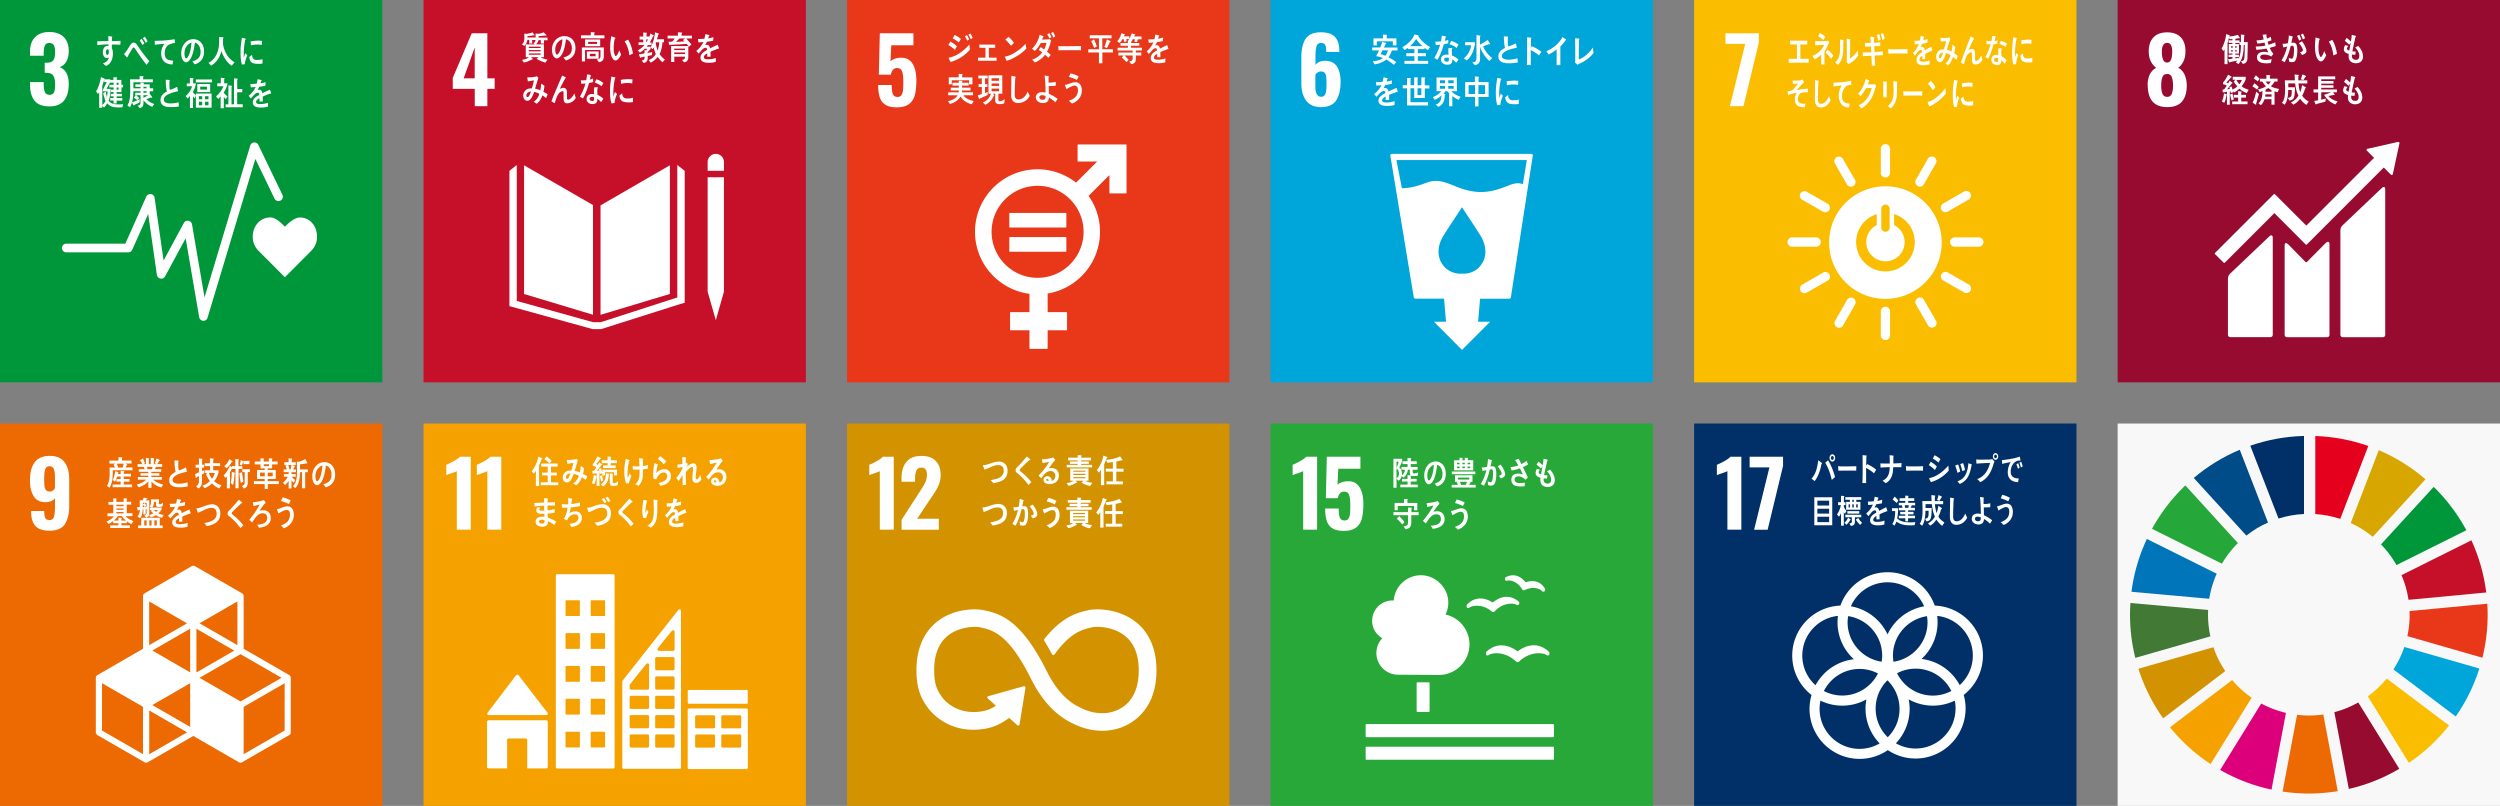 <svg id="Layer_2" data-name="Layer 2" xmlns="http://www.w3.org/2000/svg" viewBox="0 0 425 137"><rect x="0" y="0" width="425" height="137" fill="#808080" stroke="none"/><defs><style>.cls-1{fill:#003067}.cls-4{fill:#fff}.cls-5{fill:#fabd00}.cls-6{fill:#ed6a02}.cls-8{fill:#00a6d9}.cls-9{fill:#e83819}.cls-10{fill:#d39200}.cls-11{fill:#c60f28}.cls-14{fill:#00973b}.cls-17{fill:#f5a200}.cls-20{fill:#970b31}</style></defs><g id="_テキスト" data-name="テキスト"><path style="fill:#f8f8f8" d="M360 72h65v65h-65z"/><path d="M377.72 95.83c.76-1.28 1.67-2.46 2.72-3.51l-8.93-9.8a30.688 30.688 0 0 0-5.67 7.38l11.88 5.92Z" style="fill:#25a739"/><path d="M399.62 88.91c1.35.62 2.61 1.41 3.75 2.35l8.96-9.78a30.435 30.435 0 0 0-7.94-4.95l-4.77 12.39Z" style="fill:#d7a600"/><path class="cls-11" d="m420.14 91.85-11.88 5.92c.57 1.32.97 2.73 1.19 4.2l13.21-1.25c-.39-3.13-1.26-6.11-2.52-8.87"/><path class="cls-14" d="m407.41 96.06 11.87-5.92a30.616 30.616 0 0 0-5.55-7.37l-8.96 9.78c1.02 1.05 1.91 2.23 2.63 3.51"/><path d="M375.36 104.49c0-.27 0-.53.02-.8l-13.21-1.18c-.04.66-.07 1.32-.07 1.98 0 2.53.31 5 .9 7.35l12.76-3.66c-.26-1.19-.4-2.42-.4-3.69" style="fill:#427935"/><path class="cls-5" d="M405.75 115.35c-.94 1.14-2.02 2.16-3.22 3.03l6.98 11.3c2.59-1.75 4.89-3.9 6.83-6.34l-10.59-7.98Z"/><path class="cls-9" d="M409.64 104.49c0 1.25-.13 2.47-.39 3.65l12.76 3.67a30.361 30.361 0 0 0 .83-9.18l-13.21 1.25c0 .21.01.41.01.62"/><path class="cls-17" d="m379.46 115.61-10.56 8.03c1.96 2.42 4.29 4.53 6.9 6.25l6.98-11.28a17.43 17.43 0 0 1-3.31-2.99"/><path d="M375.57 101.79c.24-1.49.67-2.92 1.27-4.26l-11.87-5.91a30.237 30.237 0 0 0-2.62 8.98l13.23 1.19Z" style="fill:#0075ba"/><path class="cls-20" d="m407.88 130.7-6.97-11.28c-1.27.71-2.63 1.28-4.07 1.65l2.46 13.05c3.06-.7 5.94-1.87 8.57-3.42"/><path class="cls-8" d="M408.74 109.99c-.46 1.36-1.09 2.64-1.85 3.82l10.59 7.99c1.72-2.47 3.08-5.21 4.01-8.15l-12.75-3.66Z"/><path class="cls-6" d="M394.97 121.46a16.799 16.799 0 0 1-4.47.06l-2.46 13.05c1.45.21 2.94.33 4.45.33 1.68 0 3.32-.14 4.93-.4l-2.46-13.04Z"/><path d="M393.6 87.39c1.47.09 2.89.37 4.24.82l4.77-12.39c-2.84-1-5.86-1.59-9.01-1.7v13.27Z" style="fill:#e5001e"/><path d="M388.62 121.19c-1.49-.35-2.9-.89-4.21-1.59l-6.98 11.29a30.32 30.32 0 0 0 8.73 3.34l2.45-13.04Z" style="fill:#dc007a"/><path class="cls-1" d="M387.35 88.15c1.38-.43 2.83-.7 4.33-.77V74.11c-3.19.08-6.25.67-9.13 1.66l4.8 12.38Z"/><path class="cls-10" d="M378.3 114.08a17.04 17.04 0 0 1-2.02-4.05l-12.75 3.66c.97 3.04 2.4 5.88 4.21 8.42l10.56-8.03Z"/><path d="M381.88 91.05c1.12-.89 2.35-1.64 3.68-2.22l-4.8-12.37c-2.86 1.2-5.49 2.82-7.82 4.79l8.94 9.8Z" style="fill:#004c88"/><path class="cls-14" d="M0 0h65v65H0z"/><path class="cls-4" d="M5.87 17.11c-.52-.65-.77-1.56-.77-2.74v-.42h2.33v.41c0 .63.09 1.08.23 1.35s.4.41.77.41.62-.14.75-.42c.13-.28.19-.73.19-1.36s-.1-1.14-.29-1.46c-.19-.32-.55-.48-1.06-.49-.03 0-.17-.02-.42-.02v-1.71h.38c.53 0 .89-.14 1.09-.42.2-.28.3-.75.3-1.39 0-.53-.07-.91-.22-1.17-.15-.25-.41-.38-.78-.38-.35 0-.6.14-.73.41-.13.27-.2.68-.21 1.21v.55H5.1V8.8c0-1.07.29-1.9.86-2.48.57-.59 1.38-.88 2.42-.88s1.88.28 2.45.85c.58.57.86 1.38.86 2.44 0 .71-.15 1.3-.44 1.78-.29.48-.67.78-1.12.9 1.04.38 1.56 1.35 1.56 2.89 0 1.18-.26 2.11-.79 2.78-.53.67-1.36 1.01-2.5 1.01s-2.02-.32-2.53-.97ZM53.9 40.26c0-1.82-1.17-3.29-2.94-3.29-.88 0-1.95.97-2.53 1.56-.58-.6-1.57-1.57-2.46-1.57-1.77 0-3.01 1.48-3.01 3.3 0 .91.36 1.73.94 2.33l4.53 4.54 4.53-4.54c.58-.6.94-1.42.94-2.33Z"/><path class="cls-4" d="M34.6 54.54h-.05a.754.754 0 0 1-.69-.62l-2.3-13.41-3.49 6.47c-.15.28-.47.44-.79.38a.754.754 0 0 1-.61-.63l-1.48-10.35-2.71 6.08c-.12.27-.39.44-.68.44H11.27c-.41 0-.74-.33-.74-.74s.33-.74.74-.74h10.04l3.56-8c.13-.3.45-.48.78-.43.33.05.59.3.63.63l1.53 10.67 3.44-6.38a.746.746 0 0 1 1.39.23l2.13 12.42 7.77-25.81c.09-.29.35-.5.65-.53.31-.02.6.14.73.42l4.09 8.48c.18.37.02.82-.35.99-.37.18-.82.02-.99-.35l-3.26-6.75-8.13 27.01c-.09.32-.39.53-.71.53Zm7.04-43.63-.51.06c-.21-.68-.24-1.42-.24-2.14 0-.81.1-1.62.24-2.41l.41.1c.06.02.14.02.2.05.03.01.05.03.05.07s-.04.07-.08.07c-.19.79-.27 1.68-.27 2.5v.61c.08-.26.16-.52.25-.77.12.11.24.22.35.33-.21.51-.36.96-.42 1.53Zm2.98-.11c-.26.06-.6.06-.86.05-.67-.02-1.29-.13-1.38-1.16.16-.12.32-.25.48-.36 0 .59.27.85.71.86.34 0 .73-.01 1.06-.13 0 .25 0 .49-.01.74Zm-.12-3.15c-.36-.08-.72-.1-1.09-.07-.25.02-.5.07-.75.13-.02-.2-.03-.46-.06-.66.35-.1.71-.1 1.06-.13.3-.03.59 0 .89.04-.02.22-.03.45-.05.68Zm-24.05-.04c-.2-.02-.39-.03-.58-.03-.29 0-.57-.02-.86-.01v.62c.15.27.18.6.18.91 0 .96-.38 1.82-1.18 2.11-.17-.15-.35-.28-.52-.44.43-.1.89-.47 1.04-.99-.12.07-.26.09-.4.09-.41 0-.65-.52-.65-.97 0-.55.27-1.1.77-1.1.06 0 .13 0 .19.02v-.28c-.33 0-.65.02-.97.04-.31.03-.62.06-.92.1-.02-.22 0-.44-.02-.66.63-.01 1.27-.01 1.9-.04l-.03-.85c.14.01.29.04.43.06.06.01.12.01.18.03.03 0 .07.02.07.07s-.03.1-.06.12v.57c.49 0 .98-.01 1.47-.03l-.03.64Zm-2.13.76c-.22 0-.32.25-.32.49 0 .19.06.47.25.47.21 0 .25-.32.25-.52 0-.15 0-.44-.19-.44Zm6.6 2.65c-.24-.32-.53-.66-.78-1.02-.3-.43-.61-.87-.9-1.3-.1-.14-.2-.3-.3-.44-.05-.07-.12-.2-.21-.2-.13 0-.25.25-.32.35-.09.15-.19.31-.28.46-.16.27-.3.54-.46.79v.03s-.02.09-.06.09l-.53-.58c.19-.23.39-.47.56-.73.18-.27.34-.57.53-.84.18-.25.32-.39.59-.39.2 0 .33.13.47.3.1.13.2.3.3.43.22.32.45.65.67.95.35.48.81 1.04 1.18 1.49l-.47.63Zm-.69-3.37c-.15-.27-.32-.52-.49-.78l.33-.28c.17.24.33.51.47.78l-.31.28Zm.55-.37c-.15-.28-.31-.53-.49-.78l.33-.27c.17.25.33.52.47.79l-.31.27Zm4.88.02c-.2.04-.46.1-.7.19-.58.17-.97.76-.96 1.54 0 1.15.72 1.26 1.44 1.27-.03.22-.07.44-.11.65h-.1c-.32 0-.64-.08-.93-.22-.56-.26-.91-.88-.9-1.64 0-.72.26-1.25.56-1.64-.53.03-1.11.09-1.63.16-.02-.28-.01-.45-.04-.67.91-.01 1.81-.04 2.7-.17.21-.03.57-.08.69-.1.02.09.07.53.08.57 0 .05-.05.05-.1.06Zm3.45 3.65c-.14-.17-.27-.35-.42-.51.73-.22 1.41-.54 1.41-1.63 0-.74-.36-1.42-.97-1.57-.13 1-.37 2.58-1.1 3.17-.13.11-.27.18-.43.18-.19 0-.37-.16-.49-.34-.22-.31-.3-.78-.3-1.18 0-1.41.94-2.41 2.04-2.41 1.02 0 1.84.76 1.84 2.1 0 1.26-.68 1.91-1.59 2.18Zm-1.62-2.66c-.09.25-.13.52-.13.79 0 .24.04.85.3.85.09 0 .17-.11.23-.18.43-.55.62-1.74.66-2.49-.42.09-.89.55-1.06 1.04Zm7.89 2.88c-.78-.53-1.41-1.49-1.74-2.48-.07.26-.15.51-.26.75-.23.54-.59 1.04-1.02 1.39-.15.13-.32.24-.49.33l-.42-.48c.19-.09.39-.22.56-.37.62-.53 1.01-1.31 1.17-2.25.1-.59.07-1.19.07-1.78l.66.07s.09.03.09.08c0 .06-.05.09-.08.1 0 .23-.01.46-.01.7 0 .77.35 1.61.74 2.21.28.44.81.92 1.23 1.16l-.49.57ZM20.8 18.25c-.22 0-.43.01-.65.01-.71 0-1.39-.08-1.93-.69-.14.26-.32.5-.52.7l-.31-.27v.32h-.53v-2.68c-.06.12-.13.24-.21.35l-.31-.47c.39-.56.72-1.71.83-2.42l.57.26s.04.03.04.06-.03.06-.05.07h1.02v.46l-.65 1.16h.7c-.03.68-.08 1.38-.33 2 .38.59 1.15.64 1.73.64.25 0 .49-.02.74-.03l-.15.54Zm-3.33-2.72v-.19l.68-1.39h-.44v-.39c-.09.34-.2.69-.32 1.02v3.28c.22-.18.41-.42.54-.7-.16-.43-.3-.88-.38-1.34.15-.08.29-.16.44-.24.03.32.11.64.19.94.06-.33.09-.66.11-.99h-.82Zm3.18-.66v.78h-.82v.3h.9v.43h-.9v.28h.96v.45h-.96v.48h-.52v-.5h-.58v-.42h.58v-.29h-.49v-.42h.49v-.31h-.46v-.41h.46v-.38h-.72v-.45h.72v-.36h-.68v-.46h.66v-.48l.55.05s.08.03.08.08c0 .04-.05.08-.08.1v.25h.79v.82h.29v.45h-.28Zm-.5-.81h-.32v.37h.32v-.37Zm0 .81h-.32v.38h.32v-.38Zm5.72 3.29c-.54-.2-1.1-.62-1.48-1.13v.4c0 .6-.15.82-.63.95l-.37-.41c.37-.1.5-.17.5-.66v-1.12h-.74c.18.16.35.31.51.49l-.32.33c-.19-.14-.38-.27-.58-.4l.31-.42H23v-.42h.89v-.27h-1.22c0 .2 0 .41-.02.61-.04.66-.21 1.62-.57 2.13-.14-.11-.27-.22-.42-.33.44-.68.48-1.74.48-2.57 0-.62-.02-1.23-.03-1.85h1.63v-.55c.18.01.41.01.59.03.03 0 .08.02.08.07s-.05.09-.08.1v.35h1.65v.49h-3.3v1.04h1.21v-.24h-.88v-.44h.87v-.3l.5.03s.09 0 .09.07c0 .05-.03.08-.07.09v.11h1.05v.67h.59v.5h-.59v.51l.04-.04.36.49s.02.05.02.08c0 .04-.03.07-.06.07s-.08-.02-.11-.04c-.26.08-.53.18-.79.27.32.43.86.67 1.31.83l-.34.48Zm-2.13-.77c-.29.17-.59.3-.9.44-.01.04-.03.12-.08.12-.02 0-.04-.02-.06-.05l-.28-.49c.45-.17.9-.34 1.34-.55l-.03.54Zm1.17-2.63h-.53v.26h.53v-.26Zm0 .73h-.53v.28h.53v-.28Zm-.53.69v.45c.28-.14.56-.28.82-.45h-.82Zm4.63 2.03c-.66 0-1.72-.11-1.72-1.19 0-.79.56-1.19 1.08-1.46-.16-.65-.18-1.33-.19-2.01l.42.03c.07 0 .14.01.21.02.02 0 .05.02.05.05 0 .02-.02.05-.03.06-.02.17-.03.35-.03.52 0 .21 0 .87.09 1.01 0 .01.03.02.04.02.18 0 .99-.39 1.17-.5.07.24.12.5.17.75-.58.14-2.42.5-2.42 1.44 0 .53.69.63 1.01.63.52 0 .99-.02 1.5-.2.02.24.03.48.04.73-.47.08-.92.1-1.39.1Zm4.29.1v-2.04l-.22.44c-.1-.11-.18-.22-.27-.34v1.99h-.52V16.3c-.12.17-.27.32-.41.44l-.33-.4c.46-.37.95-1.04 1.1-1.67h-.9v-.48h.53v-.95l.55.04s.08.02.08.06-.04.08-.08.09v.75h.48c-.08.51-.26 1.01-.52 1.45.1.2.36.44.51.58v-.31h2.67v2.4H33.3Zm0-4.3v-.5h2.75v.5H33.3Zm.24 1.64v-1.36h2.19v1.36h-2.19Zm.83.7h-.56v.53h.56v-.53Zm0 .94h-.56v.6h.56v-.6Zm.83-2.56h-1.16v.5h1.16v-.5Zm.24 1.62h-.58v.53h.58v-.53Zm0 .94h-.58v.6h.58v-.6Zm2.61-1.55v.02c.18.25.41.44.63.64l-.29.45c-.12-.11-.23-.23-.34-.36v1.91h-.54v-2.03c-.13.17-.27.31-.43.44l-.35-.43c.45-.35 1.06-1.13 1.25-1.72h-1.04v-.49h.6v-.95l.58.05s.07.04.07.08c0 .05-.04.07-.08.09v.73h.58c-.07.5-.39 1.17-.66 1.56Zm.3 2.5v-.5h.48v-3.23l.55.07s.07.03.07.08-.05.08-.09.1v2.98h.42v-4.43l.55.06s.09.03.09.08-.05.08-.09.1v1.58h.86v.55h-.87v2.04h.95v.51h-2.93Zm7.7-2.32s-.05-.01-.07-.03c-.34.11-1 .38-1.31.52v.85h-.56v-.57c-.38.18-.57.4-.57.66 0 .22.22.34.65.34.47 0 .89-.06 1.38-.22l-.02.65c-.42.14-.88.16-1.19.16-.93 0-1.39-.29-1.39-.88 0-.29.13-.55.39-.79.16-.15.4-.31.72-.47 0-.25-.08-.38-.22-.38-.17 0-.34.07-.49.21-.1.09-.22.2-.36.37-.18.19-.28.33-.35.39-.08-.1-.22-.25-.39-.45.53-.41.93-.92 1.19-1.5-.25.03-.53.06-.83.07-.02-.21-.05-.4-.08-.57.44 0 .81-.02 1.08-.06.06-.16.11-.41.16-.76l.64.14s.06.03.06.07-.02.06-.08.08c-.02.09-.07.24-.13.42.22-.03.54-.11.88-.2l-.05.61c-.26.06-.61.11-1.04.17-.07.17-.18.37-.29.55.11-.03.21-.04.27-.04.29 0 .48.19.56.59.38-.2.81-.4 1.28-.61l.22.62s-.02.07-.06.07Z"/><path class="cls-11" d="M72 0h65v65H72z"/><path class="cls-4" d="M80.7 15.11h-3.73v-1.87l3.23-7.59h2.65v7.67h1.24v1.79h-1.24v2.94h-2.14v-2.94Zm0-1.79V8.06l-1.88 5.26h1.88Zm20.11 21.54L89.09 28.1v21.88l11.72 3.53V34.86zm1.28.05v18.61l11.79-3.55V28.1l-11.79 6.81zm18.56 14.68h-.35l1.39 4.84 1.38-4.84h-.34.34V30.13h-2.77v19.46h.35z"/><path class="cls-4" d="m116.4 29.04-1.26-.99v22.52l-13.01 4.2h-1.32l-12.96-3.61V28.05l-1.25.99v23l14.15 3.91h1.44l13.05-4.14 1.16-.34V29.04zm6.67-1.49c0-.77-.62-1.39-1.38-1.39s-1.39.62-1.39 1.39v1.49h2.77v-1.49ZM90.47 6.8v.6h-.5v-.62h-.32c-.04.42-.24.77-.52 1.03l-.41-.28c.41-.33.42-.65.42-1.19 0-.21 0-.41-.02-.62l.44.03c.24-.03.76-.16.95-.25l.39.47s-.05.06-.08.06-.07-.02-.1-.03c-.35.07-.7.11-1.05.14v.23h1.7v.43h-.89Zm2.01.05v.55h-.55v-.58h-.38c-.06.3-.23.56-.45.72h1.37v2.18h-.56c.26.23.84.36 1.17.4l-.35.53c-.52-.15-1.04-.35-1.51-.64.11-.1.22-.18.33-.29h-1.26c.04.05.29.29.29.33 0 .04-.04.06-.07.06-.02 0-.04 0-.06-.01-.44.23-.91.44-1.39.54l-.31-.46c.41-.08.81-.15 1.15-.45h-.52V7.55h1.57c-.1-.05-.19-.12-.28-.18.31-.22.39-.42.39-.83 0-.27 0-.55-.02-.83l.44.03c.23-.02.7-.12.94-.25l.44.45s.05.05.05.08c0 .04-.06.05-.09.05-.04 0-.09-.01-.12-.03-.38.05-.75.08-1.13.1v.25h1.52v.46h-.62Zm-.57 1.08H89.9v.23h2.01v-.23Zm0 .58h-2.02v.22h2.02v-.22Zm0 .58h-2.02v.22h2.02v-.22Zm4.29 1.18c-.15-.16-.28-.33-.43-.49.75-.21 1.45-.52 1.45-1.58 0-.72-.37-1.37-1-1.52-.13.96-.38 2.5-1.13 3.07-.14.11-.28.18-.44.18-.2 0-.39-.16-.51-.32-.22-.3-.31-.75-.31-1.14 0-1.37.97-2.33 2.1-2.33 1.05 0 1.9.73 1.9 2.03 0 1.22-.7 1.85-1.64 2.11ZM94.52 7.7c-.09.24-.13.5-.13.76 0 .23.04.82.31.82.1 0 .18-.11.23-.18.45-.54.64-1.68.69-2.41-.43.09-.92.54-1.1 1Zm4.24-1.18v-.51h1.67v-.55l.6.04s.08.02.08.07c0 .04-.05.08-.08.1v.34h1.72v.51h-3.98Zm3.06 4.05-.36-.45c.33-.07.62-.11.62-.6V8.5h-2.62v1.94h-.54V8.07h3.73v1.49c0 .65-.29.93-.82 1.01Zm-2.36-2.72V6.71h2.57v1.14h-2.57Zm.31 2.13V8.75h2v1.23h-2Zm1.72-2.86h-1.51v.35h1.51v-.35Zm-.24 2.03h-.98v.42h.98v-.42Zm3.41 1.13c-.14 0-.27-.06-.37-.16-.41-.42-.54-1.22-.56-1.84-.01-.51.02-1.03.1-1.53.02-.2.05-.39.08-.58.15.04.55.17.68.25.02.01.03.03.03.06 0 .06-.05.1-.1.11-.1.29-.16.81-.18 1.13-.02.24-.02.47-.01.71 0 .24.04.51.12.74.03.1.1.36.22.36.23 0 .51-.74.61-.97l.3.71c-.14.37-.54 1-.92 1.01Zm2.33-.9c-.11-.9-.33-1.63-.81-2.35.2-.09.38-.2.58-.29.43.61.73 1.59.84 2.36-.2.11-.41.2-.61.29Zm4.04-3.22c-.17.36-.36.72-.58 1.05h.31v.45h-.61l-.21.27h.66v.38c-.16.2-.33.38-.52.55V9c.26-.04.53-.09.79-.15l-.04.51c-.24.07-.48.11-.72.16v.33c0 .53-.26.76-.67.87l-.35-.41c.41-.12.5-.2.5-.7-.21.05-.43.1-.65.15 0 .03-.03.09-.07.09-.03 0-.04-.02-.05-.05l-.22-.57c.32-.04.65-.1.97-.16v-.54l.29.02c.07-.07.13-.16.18-.25h-.44c-.26.26-.54.47-.84.64l-.33-.38c.41-.23.8-.52 1.12-.9h-1V7.2h.8v-.48h-.61v-.51h.61v-.69l.57.05s.06.02.06.05c0 .05-.04.08-.07.1v.49h.69l-.33.32c.12-.27.23-.55.31-.84l.52.32s.06.04.06.09c0 .06-.07.07-.1.06Zm-1.17.54v.5c.11-.16.21-.32.3-.5h-.3Zm2.78 3.89c-.28-.2-.62-.62-.83-.93-.31.41-.75.77-1.18.99l-.35-.43c.46-.18.94-.55 1.21-1.04a5.36 5.36 0 0 1-.37-1.11c-.06.11-.12.21-.19.31l-.33-.36c.42-.65.68-1.72.75-2.52l.6.19s.06.06.06.09c0 .05-.07.1-.11.11-.07.26-.14.53-.22.79h1.2v.5h-.26c-.05.66-.19 1.44-.49 2.01.24.39.57.69.91.94l-.42.46Zm-1.12-3.41-.05.12c.06.46.18.9.33 1.32.15-.46.24-.95.27-1.44h-.55Zm5.14-.63c.29.34.6.66.88 1.01l-.43.39c-.12-.17-.24-.34-.39-.49-.98.09-1.97.12-2.96.18l-.11-.54h.49c.07 0 .13-.03.19-.08.14-.13.26-.31.37-.48h-1.21v-.48h1.75v-.57l.67.04s.06.04.06.08c0 .05-.07.1-.1.11v.34h1.76v.48h-.97Zm-.38 4.04-.34-.41c.32-.06.52-.12.52-.55h-1.83v.91h-.54V7.83h2.92v1.91c0 .56-.28.8-.73.85Zm-1.66-2.33v.25h1.83v-.25h-1.83Zm1.84.66h-1.84v.27h1.84v-.27Zm-.95-2.37c-.2.19-.39.4-.61.57.48-.02.97-.05 1.45-.08-.09-.08-.17-.17-.25-.25.14-.08.28-.16.41-.25h-1.01Zm6.67 1.75s-.05-.01-.07-.03c-.34.12-1.01.38-1.32.52v.86h-.56v-.57c-.38.18-.57.41-.57.66 0 .22.22.34.65.34.47 0 .9-.06 1.39-.22l-.02.65c-.42.14-.88.16-1.2.16-.94 0-1.4-.29-1.4-.89 0-.29.13-.56.39-.8.16-.15.41-.31.73-.48 0-.25-.09-.38-.22-.38a.7.7 0 0 0-.49.21c-.1.09-.22.21-.37.38-.18.2-.29.33-.35.4-.09-.1-.22-.25-.4-.46.54-.42.94-.93 1.2-1.51-.25.03-.54.06-.84.07-.02-.21-.05-.41-.08-.58.45 0 .82-.02 1.09-.06.06-.16.11-.42.16-.77l.64.15s.06.03.06.07-.02.06-.08.08c-.02.1-.07.24-.13.43.22-.03.54-.11.89-.21l-.05.61c-.26.06-.62.11-1.05.17-.07.17-.18.37-.3.56.11-.03.21-.04.27-.04.29 0 .48.2.57.6.38-.2.82-.41 1.29-.62l.22.62s-.02.07-.06.07Zm-29.32 8.4c-.21-.17-.42-.34-.65-.48-.19.52-.56 1.16-.98 1.41l-.5-.33c.45-.27.79-.78.97-1.34-.29-.15-.59-.27-.89-.34-.07.2-.14.39-.23.58-.21.46-.46.93-.95.93-.4 0-.68-.39-.68-.87 0-.61.42-1.05.88-1.18.19-.05.39-.06.58-.05.13-.35.28-.99.35-1.37l-1.02.18-.11-.67h.05c.33 0 1.33-.08 1.61-.21.07.09.15.18.23.27-.1.35-.21.7-.32 1.05-.08.27-.16.53-.25.79.31.06.61.15.89.29.1-.37.14-.77.16-1.16.19.13.38.26.56.4-.04.34-.09.68-.18 1.01.24.13.49.25.73.42-.09.21-.18.43-.27.65Zm-3.37-.46c0 .15.05.27.18.27.09 0 .14-.03.2-.1.15-.17.31-.61.39-.85-.33.03-.77.2-.77.68Zm6.91 1.33c-.63 0-.59-.68-.59-1.2v-.52c0-.15 0-.34-.17-.34-.04 0-.09.01-.13.02-.72.21-.99 1.32-1.21 2.01-.19-.1-.38-.21-.56-.31.2-.54.41-1.07.64-1.6.25-.59.5-1.19.76-1.79.14-.33.28-.66.43-.99.18.08.44.2.6.31.02 0 .03.03.03.05 0 .04-.04.07-.08.07-.32.55-.61 1.14-.9 1.71-.03.06-.06.11-.09.15.2-.11.42-.21.64-.21.46 0 .61.36.61.83v.85c0 .14.02.34.18.34.21 0 .45-.2.6-.35.19-.2.35-.47.49-.72.08.26.15.52.22.79-.32.53-.89.89-1.46.89Zm4.44-3.63c-.23.07-.46.12-.7.17-.25.86-.59 1.87-1.04 2.62-.18-.09-.35-.19-.52-.3a8.8 8.8 0 0 0 .95-2.25c-.23.04-.47.06-.71.06-.02-.19-.05-.39-.08-.59.09.01.17.01.26.01.22 0 .44-.01.66-.05.07-.31.11-.64.13-.96.22.03.44.06.66.11-.06.26-.11.52-.19.77.2-.04.38-.12.57-.19v.6Zm1.34 3.41c-.2-.21-.4-.42-.63-.57v.18c-.02.58-.39.73-.82.73-.15 0-.3-.02-.45-.07-.29-.11-.58-.4-.56-.79.02-.56.42-.85.87-.85.13 0 .26.01.39.03 0-.26-.01-.52 0-.79 0-.13.02-.25.07-.38h.43s.17-.02.17.04v.02a.79.79 0 0 0-.1.34c-.01.3 0 .58.01.88.34.14.74.4 1.01.66-.12.19-.24.38-.37.55Zm-1.19-.81a.763.763 0 0 0-.34-.06c-.18 0-.41.06-.42.32 0 .26.26.37.45.37.18 0 .31-.04.32-.28v-.35Zm1.27-1.86c-.33-.31-.75-.52-1.16-.64l.28-.56c.41.12.85.32 1.19.64l-.31.56Zm2.22 2.84-.53.06c-.22-.68-.25-1.42-.25-2.15 0-.81.11-1.63.25-2.42l.42.1c.06.02.14.02.21.05.03.01.05.03.05.07s-.04.07-.08.07a11.1 11.1 0 0 0-.28 2.51c0 .21.01.41.01.61.09-.26.17-.52.26-.78l.36.33c-.21.51-.37.96-.43 1.53Zm3.12-.17c-.27.06-.61.06-.88.05-.69-.02-1.33-.13-1.42-1.17.16-.12.33-.25.49-.36 0 .59.28.85.73.87.35.01.75-.01 1.09-.13 0 .25 0 .49-.01.74Zm-.12-3.16c-.37-.08-.74-.1-1.12-.07-.26.02-.52.07-.77.13-.02-.2-.03-.46-.06-.66.36-.1.73-.1 1.09-.13.3-.02.61 0 .91.04-.02.23-.03.46-.05.68Z"/><path class="cls-9" d="M144 0h65v65h-65z"/><path class="cls-4" d="M150.51 17.8c-.47-.3-.79-.73-.96-1.28-.17-.55-.26-1.24-.26-2.07h2.3c0 .71.07 1.23.2 1.55.13.32.39.48.78.48.31 0 .53-.1.67-.31.14-.2.23-.48.27-.83.04-.35.05-.86.05-1.52 0-.75-.07-1.32-.21-1.69-.14-.37-.42-.56-.85-.56-.55 0-.9.37-1.06 1.12h-2.04l.17-7.04h5.71v2.04h-3.76l-.14 2.74c.14-.17.39-.32.73-.44.35-.12.72-.18 1.12-.18.85 0 1.48.34 1.91 1.03.43.68.64 1.64.64 2.88 0 .98-.09 1.79-.26 2.44-.17.65-.5 1.16-.99 1.53-.48.37-1.18.56-2.07.56-.84 0-1.49-.15-1.96-.45Zm40.9 6.76h-8.12a.1.1 0 0 0-.1.1v2.7c0 .06.05.1.1.1h3.23l-3.59 3.59a10.572 10.572 0 0 0-6.55-2.27c-5.86 0-10.63 4.77-10.63 10.63 0 5.4 4.04 9.86 9.26 10.54v3.11h-3.2a.1.1 0 0 0-.1.1v2.89c0 .06.05.1.1.1h3.2v3.06c0 .06.05.1.1.1H178a.1.1 0 0 0 .1-.1v-3.06h3.2a.1.1 0 0 0 .1-.1v-2.89a.1.1 0 0 0-.1-.1h-3.2V49.9c5.04-.83 8.9-5.21 8.9-10.49 0-2.27-.72-4.38-1.94-6.11l3.54-3.54v3.02c0 .06.05.1.1.1h2.7c.06 0 .11-.05.11-.1v-8.12c0-.06-.05-.1-.11-.1m-15.01 22.67c-4.31 0-7.82-3.51-7.82-7.82s3.51-7.82 7.82-7.82 7.82 3.51 7.82 7.82-3.51 7.82-7.82 7.82"/><path class="cls-4" d="M181.17 36.2h-9.49c-.06 0-.1.04-.1.09v2.3c0 .05.05.09.1.09h9.49c.06 0 .11-.04.11-.09v-2.3c0-.05-.05-.09-.11-.09m0 4.1h-9.49c-.06 0-.1.04-.1.1v2.3c0 .05.05.09.1.09h9.49c.06 0 .11-.04.11-.09v-2.3c0-.05-.05-.1-.11-.1M162.32 8.47c-.34-.33-.72-.59-1.11-.83.12-.18.23-.38.35-.57.4.21.79.48 1.13.81l-.36.59Zm-.73 2.06c-.04-.07-.33-.65-.33-.68s.04-.04.07-.05c.3-.07.6-.15.9-.27.95-.41 1.84-1.14 2.57-1.97.02.3.05.6.09.9-.94 1.05-2.06 1.73-3.29 2.07Zm1.4-3.32c-.32-.28-.67-.5-1.04-.68.12-.19.22-.38.33-.58.38.16.75.4 1.07.67-.12.2-.23.4-.36.59Zm1.44-.3c-.11-.26-.25-.51-.4-.75l.36-.19c.14.23.26.47.37.72l-.33.22Zm.61-.24c-.13-.26-.26-.52-.41-.77l.34-.21c.14.23.27.48.38.75l-.31.23Zm1.22 3.65V9.8h1.27V8.13h-1.04v-.55h2.69v.55h-1.07V9.8h1.31v.52h-3.16Zm5.71-.29c-.27.13-.55.23-.84.3-.03-.07-.33-.7-.33-.7 0-.02.02-.02.04-.02.07 0 .14-.01.21-.03.53-.11 1.05-.36 1.52-.66.64-.4 1.25-.9 1.78-1.48.04.27.09.55.13.82-.74.78-1.58 1.33-2.51 1.76Zm-.11-2.25c-.29-.38-.6-.74-.95-1.04.19-.16.36-.32.54-.48.34.29.65.63.92 1.02-.15.19-.33.35-.51.5Zm6.76-.68c-.02.07-.03.14-.05.2-.04.18-.1.36-.16.53-.11.33-.26.66-.42.97.21.17.43.35.63.54-.12.17-.26.33-.4.48-.18-.18-.37-.35-.55-.52-.43.57-1.12 1.1-1.75 1.32-.13-.16-.28-.31-.43-.45 0 0-.01-.02-.01-.03 0-.02.02-.02.03-.03.1-.02.19-.06.28-.09.49-.22 1.06-.62 1.39-1.11-.19-.16-.4-.29-.59-.43.12-.16.22-.32.34-.47.19.13.38.27.56.42.2-.34.32-.73.41-1.13-.32 0-.64 0-.97.02-.28.47-.62 1-1.01 1.34-.16-.12-.32-.24-.49-.36.65-.6 1.11-1.47 1.31-2.4l.64.27s.04.03.04.06c0 .05-.05.07-.09.07-.06.14-.12.29-.18.43.45-.01.89-.01 1.34-.07.07.09.13.17.2.25-.03.06-.06.13-.08.19Zm-.2-.55c-.12-.25-.25-.48-.39-.72l.36-.2c.13.22.25.47.36.71l-.32.2Zm.65-.16c-.12-.26-.24-.51-.39-.75l.34-.21c.15.23.27.48.37.74l-.32.22Zm4.69 2.16c-.27-.02-.51-.02-.72-.02-.25 0-2.5 0-3.1.02 0-.22-.02-.51-.03-.67 0-.08.03-.04.06-.04.08.01.23.02.28.02.29 0 1.04-.01 1.37-.01.69 0 1.38-.02 2.15-.03-.01.22 0 .51 0 .74Zm3.64.37v1.83h-.58V8.92h-1.81v-.55h1.81V6.52h-1.56v-.53h3.7v.53h-1.57v1.85h1.81v.55h-1.81Zm-1.37-.76c-.17-.4-.34-.8-.54-1.17l.51-.28c.16.35.36.83.45 1.2l-.42.24Zm2.66-1.02c-.17.35-.33.7-.52 1.04l-.42-.2c.16-.42.3-.85.42-1.28l.57.26s.07.05.07.1c0 .06-.08.08-.12.08Zm2.78-.51.05.39-.39.11-.15-.5h-.13c-.16.23-.31.49-.51.67l-.42-.27c.33-.37.59-.86.71-1.39l.55.18s.06.03.06.07c0 .05-.05.08-.09.09-.03.07-.06.14-.1.2h.93v.46h-.5Zm1.62 1.97v.33h.93v.5h-.93c0 .85.09 1.33-.78 1.48l-.33-.47c.33-.06.57-.09.57-.55v-.46h-1.39c.14.13.28.27.41.42.1.11.21.2.3.32l-.36.4c-.26-.27-.52-.55-.81-.78l.32-.36h-.89v-.5h2.42v-.34h-2.56v-.47h1.76v-.33h-1.26v-.47h1.25v-.38l.58.08s.02-.02.02 0c0 .04-.02.11-.05.12v.17h1.39v.47h-1.4v.33h1.85v.47h-1.04Zm.35-1.94-.15.48-.41-.04.02-.45h-.31c-.08.13-.2.4-.3.51l-.55-.21c.24-.29.56-.9.65-1.28l.56.17s.06.03.06.06c0 .05-.06.06-.1.06-.03.08-.07.16-.11.24h1.26v.47h-.63Zm5.15 1.71s-.05-.01-.07-.03c-.33.12-.96.38-1.26.52v.86h-.54v-.57c-.36.18-.55.41-.55.66 0 .22.21.34.62.34.45 0 .86-.06 1.33-.22l-.02.65c-.4.14-.84.16-1.14.16-.89 0-1.34-.3-1.34-.89 0-.29.13-.56.37-.8.15-.15.39-.31.69-.48 0-.25-.08-.38-.21-.38-.17 0-.32.07-.47.21-.09.09-.21.21-.35.38-.17.2-.27.33-.34.4-.08-.1-.21-.25-.38-.46.51-.42.89-.93 1.15-1.51-.24.03-.51.06-.8.07-.02-.21-.04-.41-.07-.58.43 0 .78-.02 1.04-.06.05-.16.1-.42.15-.77l.62.14s.05.03.05.07-.02.06-.07.08c-.02.1-.06.24-.12.43.21-.03.52-.11.85-.21l-.05.61c-.25.05-.59.11-1.01.17-.06.17-.17.37-.28.56.11-.03.2-.04.26-.04.28 0 .46.19.54.6.36-.2.78-.41 1.23-.62l.21.62s-.02.07-.05.07Zm-33.41 9.35c-.35-.06-.82-.3-1.12-.5-.31-.2-.58-.48-.77-.83-.41.73-1.11 1.1-1.81 1.29l-.32-.49c.61-.13 1.26-.35 1.64-.99h-1.61v-.5h1.79c0-.11.01-.21.01-.32h-1.36v-.48H163v-.35h-1.08v-.48H163v-.36l.56.04s.06.02.06.06-.03.07-.06.08v.18h1.11v.48h-1.12v.35h1.44v.48h-1.45v.32h1.88v.5h-1.63c.35.58 1.17.87 1.74.97l-.32.55Zm-.43-3.38v-.7h-2.94v.7h-.52v-1.19h1.69v-.6l.59.04s.08.02.08.07c0 .04-.05.08-.08.1v.4h1.74v1.19h-.55Zm3.15 1.81c-.44.22-.9.4-1.35.61 0 .03-.03.08-.07.08-.02 0-.04-.02-.06-.06l-.21-.56c.23-.08.47-.16.7-.24v-1.19h-.55v-.49h.55v-.97h-.59v-.48h1.58v.48h-.44v.97h.4v.49h-.41v1.04c.15-.07.31-.14.46-.21v.52Zm2.85 1.4c-.24.12-.55.15-.81.15-.37 0-.75-.07-.75-.61v-1.15h-.43s.27.2.27.26c0 .03-.04.06-.07.06-.09.19-.19.38-.3.55-.31.45-.71.8-1.17 1l-.41-.39c.66-.27 1.11-.71 1.38-1.48h-.42v-3.13h2.35v3.13h-.67v.96c0 .18.05.31.22.31.29 0 .63-.16.85-.36l-.05.7Zm-.91-4.25h-1.27v.43h1.27v-.43Zm-1.27.89v.42h1.27v-.42h-1.27Zm1.28.87h-1.28v.46h1.28v-.46Zm4.45 2.08c-.38.26-.83.38-1.26.38-.68 0-1.1-.45-1.14-1.24-.01-.11 0-.21 0-.32 0-.3 0-.6.01-.91l.03-2.16c.15.02.3.05.45.08.06.01.13.02.19.04.04.02.09.04.09.09 0 .04-.04.08-.07.09-.06.97-.1 1.95-.1 2.92 0 .5.19.8.64.8.21 0 .41-.06.61-.16.44-.22.74-.69.96-1.16l.35.72c-.17.31-.46.64-.74.83Zm5.1.24c-.33-.31-.7-.58-1.08-.79-.05.71-.47.93-1.03.93-.47 0-1.2-.28-1.2-.95s.56-.9 1.05-.9c.2 0 .4.02.6.07a26 26 0 0 0-.1-2.34c-.02-.19-.03-.38-.06-.56l.64.09s.08.03.08.08c0 .03-.03.06-.05.08v.95h.06c.22 0 .44 0 .66-.03.17-.02.34-.06.51-.09 0 .22 0 .43-.01.66-.27.02-.54.04-.81.04-.12 0-.25 0-.38-.01l.03 1.34c.52.22 1.02.51 1.49.85l-.39.59Zm-1.66-1.06c-.19-.09-.42-.14-.63-.14-.17 0-.42.12-.42.35 0 .35.33.43.57.43.29 0 .49-.12.49-.49v-.16Zm4.49 1.28c-.18-.16-.35-.33-.54-.47.48-.14 1.11-.46 1.37-.97.13-.24.19-.54.19-.82 0-.5-.16-.78-.6-.78-.31 0-1.07.41-1.35.6-.03-.08-.26-.66-.26-.71 0-.04.05-.03.07-.03.1 0 .48-.12.59-.16.37-.13.72-.28 1.11-.28.76 0 1.1.6 1.1 1.43 0 1.14-.82 1.88-1.67 2.2Zm.84-4.02a6.65 6.65 0 0 0-1.35-.5l.27-.6c.48.09.94.28 1.38.51-.1.2-.19.4-.3.6Z"/><path class="cls-8" d="M216 0h65v65h-65z"/><path class="cls-4" d="M222.05 17.11c-.55-.73-.82-1.72-.82-2.97V9.73c0-1.35.24-2.39.73-3.13.49-.74 1.35-1.11 2.59-1.11 1.1 0 1.9.26 2.39.78s.74 1.31.75 2.36l.02.21h-2.25c0-.57-.06-.97-.17-1.2-.11-.23-.35-.34-.7-.34-.26 0-.45.08-.59.23-.14.15-.23.41-.29.77-.06.36-.08.86-.08 1.51v1.25c.13-.22.35-.4.64-.53.3-.13.63-.19 1.01-.19.92 0 1.58.32 2 .96.41.64.62 1.51.62 2.61 0 1.37-.26 2.43-.77 3.18s-1.36 1.12-2.56 1.12c-1.13 0-1.97-.37-2.52-1.1Zm3.27-1.17c.13-.34.19-.88.19-1.63 0-.52-.02-.92-.05-1.21-.03-.29-.11-.51-.25-.69-.14-.17-.35-.26-.64-.26-.21 0-.41.06-.57.17-.17.11-.3.24-.39.4v1.97c0 1.17.33 1.76.98 1.76.36 0 .6-.17.73-.51Zm35.21 10.31a.288.288 0 0 0-.21-.09h-23.69c-.08 0-.16.03-.21.09a.31.31 0 0 0-.06.22l3.98 24.07c.02.13.14.23.27.23h4.88l.33 3.92h-2.06l4.78 4.79 4.79-4.79h-2.05l.33-3.91h4.97c.14 0 .25-.1.27-.24l3.72-24.07a.286.286 0 0 0-.06-.22Zm-9.16 19.28s-1.08 1.11-2.83.99c-1.75.12-2.83-.99-2.83-.99-1.77-1.77-1.14-3.98-.52-5.12.38-.71 3.11-4.81 3.34-5.16v-.03l.01.01v.01c.23.35 2.96 4.44 3.34 5.16.62 1.14 1.25 3.35-.52 5.12Zm7.52-14.21c-.64-.28-1.46-.18-2.24.14-2.94 1.19-4.94 1.62-8.03.65-1.95-.61-3.77-1.89-5.92-1.11-1.43.51-2.76 1-4.38.99l-.93-4.78h22.17l-.67 4.11ZM236.63 8.57c-.16.4-.34.85-.6 1.18.45.23.9.48 1.32.79l-.38.49a7.33 7.33 0 0 0-1.32-.9c-.54.45-1.29.72-1.95.81l-.34-.51c.58-.07 1.25-.18 1.74-.57-.38-.15-.77-.25-1.16-.32.18-.31.35-.64.48-.97h-1.15v-.5h1.37c.14-.31.24-.64.34-.96l.64.2s.05.03.05.06c0 .06-.07.08-.11.08-.1.21-.19.42-.3.63h2.32v.5h-.95Zm.15-.85v-.69h-2.72v.69h-.57V6.53h1.61v-.65l.62.04s.1 0 .1.07c0 .04-.05.07-.08.08v.46h1.65v1.19h-.6Zm-1.76.85c-.1.21-.2.42-.31.62.27.08.54.18.8.3.18-.22.36-.64.45-.93h-.95Zm7.72-.05c-.2-.12-.39-.25-.58-.4v.23h-1.13v.69h1.38v.51h-1.38v.8h1.75v.5h-4.03v-.5h1.7v-.8h-1.38v-.51h1.38v-.69h-1.1v-.23c-.18.14-.38.28-.58.39l-.37-.49c.77-.39 1.73-1.25 2.04-2.15l.63.11s.07.03.07.07c0 .02 0 .04-.02.06.38.75 1.32 1.54 2.02 1.89l-.4.52Zm-2-1.91c-.26.46-.65.89-1.03 1.23h2.1c-.39-.36-.77-.76-1.06-1.23Zm5.45.75c-.25.07-.49.12-.73.17-.26.86-.62 1.87-1.09 2.62-.19-.09-.37-.19-.55-.3.43-.68.78-1.46 1-2.25-.25.04-.49.06-.74.06-.02-.2-.06-.39-.08-.59.09.01.18.01.28.01.23 0 .46-.01.69-.05.07-.31.11-.64.13-.96.23.03.46.06.7.11-.06.26-.12.52-.2.78.21-.05.4-.12.6-.19v.6Zm1.38 3.3c-.22-.21-.44-.42-.68-.57v.18c0 .57-.39.73-.83.73-.16 0-.32-.02-.48-.07-.31-.11-.62-.4-.62-.79 0-.56.41-.85.88-.85.13 0 .28.01.41.03-.01-.26-.03-.52-.03-.78 0-.13.01-.25.06-.38h.45s.17-.02.17.05v.02c-.06.1-.09.22-.09.34 0 .3.02.59.05.88.36.14.78.4 1.08.66-.12.19-.23.38-.36.55Zm-1.28-.8a.853.853 0 0 0-.36-.06c-.19 0-.42.06-.42.32s.29.37.48.37c.18 0 .32-.04.32-.28 0-.12 0-.23-.02-.35Zm1.33-1.7a3.08 3.08 0 0 0-1.21-.64l.29-.56c.43.12.89.32 1.24.64l-.32.56Zm3.07-.38c-.14.63-.34 1.24-.69 1.77-.18.27-.43.55-.68.73l-.47-.38c.15-.11.29-.23.41-.37.44-.49.74-1.15.85-1.83h-1.04v-.52h1.66v.38c0 .08-.02.16-.04.23Zm2.53 2.6c-.69-.59-1.29-1.49-1.61-2.4v1.93c0 .74-.23 1.05-.89 1.17l-.42-.48c.11-.02.22-.02.32-.06.36-.13.38-.39.38-.77V5.96l.64.1s.06.03.06.07c0 .06-.05.1-.1.12V7.6c.45-.24.88-.51 1.31-.8.04.07.37.56.37.56.04.05.05.1.05.11 0 .03-.04.06-.07.06-.02 0-.06-.02-.09-.04-.35.12-.69.26-1.04.38.35.87.85 1.46 1.55 1.99l-.48.51Zm3.32.38c-.7 0-1.82-.11-1.82-1.17 0-.77.59-1.17 1.14-1.44-.17-.64-.19-1.31-.2-1.97l.45.03c.07 0 .15.01.22.02.02 0 .05.02.05.05 0 .02-.02.04-.03.06-.02.17-.03.35-.03.51 0 .21 0 .85.09 1 0 .01.03.02.04.02.19 0 1.05-.38 1.24-.5.07.24.12.49.18.74-.61.14-2.56.5-2.56 1.42 0 .52.73.62 1.07.62.55 0 1.05-.06 1.58-.25.03.23.05.47.07.71-.49.1-.99.15-1.49.15Zm5.09-1.35c-.44-.36-.91-.66-1.4-.9v1.54c0 .34 0 .68.01 1.01h-.67c.03-.73.04-1.45.04-2.18 0-.85 0-1.69-.02-2.54l.69.07s.07.02.07.07-.04.08-.08.1l-.03 1.55c.06-.09.12-.18.17-.28.57.25 1.12.55 1.61.96-.13.2-.25.4-.38.6Zm4.53-2.59a6.7 6.7 0 0 1-.9 1.08v3.17h-.63V8.39c-.19.16-.4.31-.62.46-.24.15-.49.29-.74.41l-.4-.56c.3-.11.68-.3 1-.52.32-.21.63-.45.91-.74.33-.34.62-.72.84-1.13l.6.39s.03.03.03.06c0 .06-.07.07-.1.07Zm2.35 3.99c-.12.05-.23.13-.34.21-.15-.14-.3-.29-.45-.42.06-.15.07-.3.07-.47V9.11c0-.86-.01-1.76-.02-2.62l.66.08s.07.02.07.07-.04.09-.07.11c-.02.8-.03 1.66-.03 2.45v.85s.01.04.03.04c.02 0 .04 0 .06-.01.69-.27 1.59-.99 2.07-1.68l.18-.27c0-.01.02-.03.03-.03.02 0 .02.03.02.05.03.28.07.56.12.84-.58.8-1.57 1.47-2.38 1.83Zm-30.91 4.83s-.05-.01-.07-.03c-.36.12-1.05.38-1.38.52v.86h-.59v-.57c-.4.18-.6.41-.6.66 0 .22.23.34.68.34.49 0 .94-.06 1.45-.22l-.02.65c-.44.14-.93.16-1.26.16-.98 0-1.47-.3-1.47-.89 0-.29.14-.56.41-.8.17-.15.43-.31.76-.48 0-.25-.09-.38-.23-.38-.19 0-.35.07-.52.21-.1.09-.23.21-.39.38-.18.2-.3.33-.37.4-.09-.1-.23-.25-.41-.46.56-.42.98-.93 1.26-1.51-.27.03-.56.05-.88.07-.02-.21-.05-.41-.08-.58.47 0 .85-.02 1.14-.06.06-.16.11-.42.17-.77l.67.15s.06.03.06.07-.03.06-.08.08c-.03.1-.07.24-.13.43.23-.03.57-.11.93-.21l-.06.61c-.27.06-.64.11-1.1.17-.07.17-.18.37-.31.56.12-.03.22-.04.28-.04.31 0 .5.2.59.6.4-.2.85-.41 1.35-.62l.23.62s-.02.07-.06.07Zm4.62-.63v1.65h-1.8v-1.65h-.64v2.37h2.99v.55h-3.58v-2.91h-.73v-.53h.73v-1.24l.6.03s.08.02.08.07-.05.08-.08.1v1.04h.62v-1.35l.58.03s.08.02.08.07-.05.08-.08.1v1.16h.64v-1.35l.59.03s.08.02.08.07-.05.08-.09.1v1.16h.78v.53h-.77Zm-.59 0h-.65v1.14h.65v-1.14Zm6.33 1.96c-.38-.16-.74-.38-1.06-.65v1.75h-.55v-2.2c-.1-.12-.2-.24-.29-.36h-.33c-.11.14-.23.28-.35.4l.25.04s.08.02.08.07-.04.09-.08.1c-.03.52-.09 1.06-.4 1.48-.19.25-.43.45-.71.57l-.45-.38c.73-.27.94-.73.98-1.56-.34.3-.72.57-1.13.74l-.34-.46c.3-.12.6-.26.87-.46.19-.13.43-.34.56-.54h-.8v-2.33h3.47v2.33h-.92c.33.47 1.07.78 1.56.96l-.36.51Zm-2.31-3.32h-.87v.5h.87v-.5Zm0 .96h-.87v.48h.87v-.48Zm1.47-.96h-.92v.5h.92v-.5Zm0 .96h-.92v.48h.92v-.48Zm4.22 1.87v1.61h-.59v-1.61h-1.67v-2.54h1.65V13l.62.05s.08.02.08.07-.04.08-.08.1v.73h1.71v2.54h-1.71Zm-.59-2.01h-1.09v1.51h1.09v-1.51Zm1.71 0h-1.13v1.51h1.13v-1.51Zm2.61 3.36-.53.06c-.22-.7-.25-1.45-.25-2.19 0-.83.11-1.66.25-2.47l.42.1c.06.02.14.02.21.05.03.01.05.03.05.07s-.04.08-.08.08c-.19.81-.28 1.72-.28 2.56 0 .21.01.41.01.62.09-.26.17-.53.26-.79.12.11.24.23.36.34-.21.52-.37.98-.43 1.56Zm3.12-.16c-.27.06-.61.06-.88.05-.69-.02-1.33-.13-1.42-1.19l.49-.37c0 .6.28.87.73.88.35.01.75-.01 1.09-.13 0 .25 0 .5-.01.76Zm-.12-3.23c-.37-.08-.74-.1-1.12-.07-.26.02-.52.07-.77.14-.02-.21-.03-.47-.06-.67.36-.1.73-.1 1.09-.13.3-.03.61 0 .91.05-.02.23-.03.46-.05.69Z"/><path class="cls-5" d="M288 0h65v65h-65z"/><path class="cls-4" d="M296.7 7.46h-3.37V5.65h5.68V7.2l-2.62 10.85h-2.3l2.6-10.59Zm23.82 24.21c-5.29 0-9.57 4.28-9.57 9.57s4.28 9.57 9.57 9.57 9.57-4.28 9.57-9.57-4.28-9.57-9.57-9.57m-.7 3.78c0-.32.32-.67.71-.67s.71.35.71.67v3.29c0 .32-.32.66-.71.66s-.71-.35-.71-.66v-3.29Zm.71 10.69a4.976 4.976 0 0 1-1.48-9.73v1.85a3.243 3.243 0 0 0-1.78 2.9 3.26 3.26 0 0 0 6.52 0c0-1.27-.73-2.37-1.79-2.91V36.4a4.98 4.98 0 0 1-1.47 9.74m-10.99-4.99c0-.43-.38-.79-.74-.79h-4.19c-.35 0-.74.35-.74.79s.39.79.74.79h4.19c.35 0 .74-.35.74-.79m27.64 0c0-.43-.38-.79-.74-.79h-4.19c-.35 0-.74.35-.74.79s.39.79.74.79h4.19c.35 0 .74-.35.74-.79m-16.65 16.66c.43 0 .78-.38.78-.74v-4.19c0-.35-.35-.74-.78-.74s-.79.39-.79.74v4.19c0 .35.35.74.79.74m14.45-8.38c.22-.38.06-.87-.25-1.05l-3.64-2.08c-.31-.18-.82-.06-1.03.31-.22.38-.06.88.25 1.05l3.64 2.08c.3.17.81.06 1.03-.32m-22.73 6.19c.38.22.87.06 1.05-.25l2.08-3.64c.18-.31.06-.82-.31-1.03-.38-.22-.88-.05-1.05.25l-2.08 3.64c-.17.3-.06.81.32 1.03m16.57-.02c.38-.22.49-.72.31-1.03l-2.09-3.63c-.18-.31-.67-.47-1.05-.25-.38.22-.49.73-.31 1.04l2.09 3.63c.17.3.67.46 1.05.24m-22.74-6.13c.22.38.72.49 1.03.31l3.63-2.09c.31-.18.47-.67.25-1.05-.22-.38-.73-.49-1.03-.31l-3.63 2.09c-.3.17-.46.67-.24 1.05m14.43-19.29c.43 0 .78-.38.78-.74v-4.19c0-.35-.35-.74-.78-.74s-.79.39-.79.74v4.19c0 .35.35.74.79.74m-9.54 5.53c.22-.38.06-.87-.25-1.05l-3.64-2.08c-.31-.18-.82-.06-1.03.31-.22.38-.05.88.25 1.05l3.64 2.08c.3.17.81.06 1.03-.32m15-4.07c.38.22.87.06 1.05-.25l2.08-3.64c.18-.31.06-.82-.31-1.03-.38-.22-.88-.05-1.05.25l-2.08 3.64c-.17.31-.06.81.32 1.03m-10.95.01c.38-.22.49-.72.31-1.03l-2.09-3.63c-.18-.31-.67-.47-1.05-.25-.38.22-.49.73-.31 1.04l2.09 3.63c.18.3.67.46 1.05.24m15 4.05c.22.38.72.49 1.03.31l3.63-2.09c.31-.18.47-.67.25-1.05-.22-.38-.73-.49-1.04-.31l-3.63 2.09c-.3.17-.46.67-.24 1.05m-25.97-25.03V10h1.4V7.56h-1.17v-.65h2.92v.65h-1.17V10h1.42v.65h-3.41Zm6.08-1.88v2.2h-.56V9.3c-.29.3-.76.61-1.11.77-.12-.2-.26-.39-.4-.57.69-.22 1.68-.98 2.02-1.88-.5 0-1.01.06-1.51.09 0-.24-.02-.48-.03-.72.65 0 1.3 0 1.95-.04.1 0 .19-.02.28-.04l.16.32c-.26.53-.49 1.07-.81 1.53Zm-.2-1.96c-.27-.27-.57-.47-.87-.66l.29-.55c.32.18.64.41.93.67-.11.19-.22.36-.35.54Zm1.32 3.2c-.27-.43-.6-.77-.93-1.09l.32-.49c.35.24.71.64.99 1.02l-.38.56Zm2.09-3.06c-.03 1.29.11 2.48-.51 3.55-.12.21-.27.39-.42.53-.14-.13-.35-.32-.46-.42.69-.61.83-1.38.83-2.48 0-.46 0-.95-.02-1.41l.58.08s.05.02.05.06c0 .04-.03.07-.05.09Zm1.63 3.47c-.23.18-.49.32-.73.47-.12-.11-.24-.2-.35-.33.03-.1.04-.2.04-.31v-.77c0-.96-.01-1.95-.03-2.91l.61.1s.05.03.05.07c0 .05-.04.09-.07.11v.8c0 .76 0 1.53-.02 2.29.35-.21.74-.57 1.01-.93.09-.11.18-.24.26-.37 0-.01.02-.03.03-.03.02 0 .02.06.02.08.02.26.05.51.08.77-.27.38-.58.69-.92.96Zm3.69-.98c.03.57.05 1.13.09 1.7-.19.02-.38.03-.57.05-.02-.57-.05-1.14-.06-1.71-.5.02-.99.04-1.48.07 0-.21 0-.42-.01-.64.11 0 .22.01.34.01.38 0 .75-.02 1.12-.03-.01-.33-.03-.65-.05-.98-.34 0-.67.02-1.01.04 0-.21-.02-.43-.03-.65.33 0 .66 0 1-.01-.02-.35-.04-.7-.07-1.06l.6.07s.07.04.07.09c0 .05-.04.09-.07.11 0 .26.01.51.02.77.36 0 .71-.04 1.06-.08v.66c-.34 0-.68 0-1.02.01.02.32.03.65.05.98.47-.02.94-.05 1.41-.1v.65c-.46 0-.92.03-1.37.04Zm.64-2.48c-.07-.34-.18-.67-.29-.99l.42-.18c.11.3.19.63.26.94l-.39.22Zm.69-.15c-.08-.35-.17-.69-.29-1.02l.4-.16c.11.32.2.61.27.94l-.38.24Zm4.25 2.3c-.27-.02-.48-.02-.69-.02-.25 0-1.96 0-2.55.02 0-.23-.02-.52-.03-.69 0-.09.03-.09.06-.09.08.02.23.03.27.04.29.02.59.01.92.01.68 0 1.29-.02 2.05-.03-.02.23-.02.52-.02.75Zm4.19-.45s-.04-.01-.06-.03c-.29.12-.85.39-1.12.54v.88h-.48v-.59c-.32.18-.49.42-.49.68 0 .23.19.35.55.35.4 0 .76-.06 1.18-.23l-.02.67c-.36.14-.75.17-1.02.17-.79 0-1.19-.3-1.19-.92 0-.3.11-.57.33-.83.14-.15.34-.32.62-.49 0-.26-.07-.39-.19-.39-.15 0-.29.07-.42.22-.08.09-.19.21-.31.39-.15.2-.24.34-.3.41-.07-.1-.19-.26-.34-.47.45-.43.79-.95 1.02-1.55-.21.03-.45.06-.71.07-.02-.22-.04-.42-.06-.6.38 0 .69-.02.93-.06.05-.17.09-.43.14-.79l.55.15s.05.04.05.07c0 .04-.02.06-.06.09-.02.1-.06.25-.11.44.19-.03.46-.12.76-.21l-.05.63c-.22.06-.52.12-.89.18-.06.17-.15.38-.25.57.1-.03.18-.04.23-.04.25 0 .41.2.48.61.32-.21.69-.42 1.09-.64l.19.64s-.02.07-.05.07Zm4.12 1.53c-.18-.18-.36-.37-.55-.52-.18.53-.52 1.2-.89 1.46l-.42-.36c.4-.27.7-.8.88-1.38-.25-.16-.5-.3-.77-.37-.07.2-.13.41-.21.6-.19.48-.45.96-.89.95-.36 0-.6-.42-.59-.92.02-.64.4-1.09.82-1.21.17-.05.35-.05.52-.04.1-.4.26-.97.36-1.4l-.9.06-.06-.63h.05c.3.04 1.21.03 1.47-.07.05.1.1.2.16.3-.14.35-.25.6-.35.97-.08.28-.15.55-.24.82.27.07.52.17.77.32.1-.38.14-.8.17-1.21.16.14.32.28.48.44-.04.36-.09.71-.18 1.05.21.14.42.28.62.46-.08.22-.16.45-.25.67Zm-2.96-.56c0 .15.04.29.16.29.08 0 .13-.03.18-.1.14-.18.29-.63.37-.88-.3.02-.7.19-.71.69Zm6.15 1.34c-.58 0-.53-.68-.53-1.21v-.53c0-.16 0-.34-.16-.34-.04 0-.08.01-.12.02-.65.21-.9 1.34-1.1 2.04-.17-.11-.34-.21-.51-.31.18-.55.38-1.09.58-1.63.23-.6.45-1.21.69-1.81.13-.33.25-.67.39-1 .16.08.4.2.55.31.02.01.03.03.03.06 0 .05-.04.07-.07.07-.29.56-.55 1.16-.81 1.74-.03.06-.05.11-.08.16.18-.11.38-.21.58-.21.42 0 .55.36.55.84v.86c0 .14.02.34.17.34.19 0 .35-.15.49-.3.18-.21.26-.42.38-.68.07.27.14.53.2.79-.29.54-.69.79-1.21.79Zm3.75-3.54c-.21.04-.39.07-.6.09-.23.77-.52 1.76-.95 2.46-.15-.09-.3-.2-.45-.31.39-.65.67-1.45.89-2.15-.21.01-.48 0-.69-.02v-.58c.07.02.15.03.23.04.19.02.39.04.59.03.08-.32.1-.56.13-.87.23 0 .44.02.6.03-.03.19-.13.61-.2.83.18-.02.35-.08.53-.12-.02.19-.05.38-.08.58Zm1.25 3.4c-.17-.22-.35-.45-.55-.63 0 .06 0 .13-.01.19-.04.58-.39.71-.79.68-.14-.01-.28-.04-.41-.11a.888.888 0 0 1-.48-.84c.04-.57.42-.83.83-.8.12 0 .24.03.36.06 0-.27-.03-.53-.02-.79 0-.14.02-.25.07-.38.13 0 .26.01.39.02.03 0 .15-.02.15.05v.02c-.06.1-.09.22-.09.34-.01.3.02.61.02.91.31.17.66.45.9.74-.11.18-.23.37-.36.53Zm-1.06-.9a.658.658 0 0 0-.31-.09c-.17-.01-.38.03-.4.29-.02.26.22.4.4.41.16.01.28-.02.3-.26v-.36Zm1.21-1.94c-.3-.3-.66-.4-1.02-.51l.24-.54c.36.12.75.2 1.05.51l-.27.54Zm-30.32 9.9c-.32.26-.71.38-1.09.38-.58 0-.95-.45-.98-1.25v-.32c0-.3 0-.6.01-.91l.03-2.17c.13.02.26.05.39.08.05.01.11.02.16.04.03.02.07.04.07.09 0 .04-.03.08-.06.09-.05.97-.09 1.96-.09 2.93 0 .5.16.8.54.8.18 0 .36-.06.52-.16.38-.22.64-.69.82-1.17l.3.73c-.15.31-.4.64-.63.83Zm4.07-3.45h-.05c-.18 0-.37.01-.55.09-.52.23-.91.96-.94 1.74-.04 1.16.7 1.32 1.33 1.35-.04.22-.08.44-.13.65h-.08c-.28-.01-.6-.09-.85-.24-.48-.27-.85-1.05-.82-1.81.02-.67.2-1.19.53-1.69-.47.04-.94.1-1.41.18v-.66c.81-.03 1.61-.07 2.42-.21.19-.04.38-.08.56-.13 0 .09.06.64.06.68 0 .05-.03.05-.06.05Zm4.17.43c-.07.22-.12.45-.2.67-.28.79-.56 1.39-1.05 1.95-.35.4-.74.72-1.16.93-.15-.18-.3-.36-.45-.53.23-.12.46-.24.68-.4.26-.22.53-.45.74-.75.36-.51.62-1.1.79-1.78l-.97.02c-.26.51-.57 1-.93 1.38-.13-.15-.26-.32-.4-.46.61-.62 1.03-1.51 1.29-2.5l.55.26s.05.04.05.09c0 .06-.05.08-.08.08-.06.17-.11.34-.19.5h1.05c.07 0 .15 0 .22-.03.05.1.11.2.16.3-.03.1-.07.2-.1.29Zm1.91-.81v2.48h-.59V15.3c0-.49 0-.98-.02-1.47l.63.07s.04.02.04.05c0 .05-.04.08-.07.11Zm1.75.01v1.01c0 .98-.02 1.93-.53 2.73-.16.24-.35.45-.58.6-.15-.13-.32-.28-.49-.38.19-.14.41-.32.55-.54.43-.62.46-1.36.46-2.15 0-.51-.03-1.03-.05-1.53l.62.07s.07.03.07.08-.03.09-.07.11Zm4.27 2.19c-.27-.02-.48-.02-.69-.02-.25 0-1.9 0-2.49.02 0-.22-.02-.51-.03-.68 0-.08.03-.09.06-.08.08.02.23.03.27.04.28.02.84.01 1.16.01.68 0 .98-.02 1.74-.03-.01.22-.02.51-.02.73Zm1.91 1.5c-.23.14-.47.25-.72.32-.02-.07-.28-.75-.28-.75 0-.02.02-.02.03-.02.06 0 .12-.01.18-.03.45-.12.89-.39 1.3-.71.55-.43 1.06-.96 1.52-1.59.03.29.07.59.11.88-.63.83-1.35 1.43-2.14 1.89Zm-.1-2.41c-.24-.41-.51-.79-.82-1.11.16-.17.31-.35.47-.52.29.31.56.68.79 1.09-.13.2-.28.37-.44.54Zm4.1 2.82c-.16.02-.31.04-.48.06-.2-.7-.23-1.45-.23-2.19 0-.83.1-1.66.23-2.47l.38.1c.06.02.13.02.19.05.03.01.05.03.05.08s-.04.07-.07.07c-.17.81-.25 1.72-.25 2.56v.62c.08-.26.15-.53.24-.79.11.11.22.23.33.34-.19.52-.33.98-.39 1.57Zm2.76-.27c-.24.06-.55.06-.8.05-.62-.02-1.2-.13-1.28-1.19.15-.12.29-.25.44-.37 0 .6.25.87.66.88.32.01.67-.01.98-.13v.76Zm-.15-3.12c-.34-.08-.67-.1-1.01-.07-.23.02-.47.07-.7.14-.02-.21-.03-.47-.05-.67.33-.1.66-.1.99-.13.27-.03.55 0 .82.05-.02.23-.03.46-.05.69Zm7.44-3.87-.46.06c-.19-.69-.22-1.45-.22-2.18 0-.82.09-1.65.22-2.46l.37.1c.06.02.13.02.18.05.03.01.05.03.05.08s-.04.07-.07.07c-.17.81-.25 1.72-.25 2.55v.62c.08-.26.15-.53.23-.79.11.11.21.23.32.34-.19.52-.32.98-.38 1.56Zm2.75-.34c-.23.06-.54.06-.77.05-.61-.02-1.17-.13-1.24-1.19l.43-.37c0 .6.25.87.64.88.31.01.66-.01.95-.13v.76Zm-.16-3.1c-.33-.08-.65-.1-.98-.07-.23.02-.45.07-.68.14-.02-.21-.03-.47-.05-.67.32-.1.64-.1.96-.13.27-.03.53 0 .8.05-.02.23-.03.46-.05.69Zm-39.3 8.43c-.26.19-.43.72-.36 1.16.09.52.68.58.98.58.1 0 .2-.01.3-.02-.04.2-.09.4-.14.6h-.09c-.6.01-1.46-.08-1.56-1.08-.06-.61.09-1.1.33-1.39-.5.09-1 .22-1.49.41-.03-.2-.08-.4-.12-.6.26-.07.54-.09.79-.22s.81-.86 1.01-1.14c-.3.03-.6.06-.9.04 0-.19 0-.38-.02-.56.44.03.91.05 1.35-.04.12-.02.23-.08.34-.14.09.17.18.34.26.51-.44.35-.87.85-1.27 1.29.63-.1 1.26-.18 1.9-.24v.65c-.37-.04-.97-.05-1.31.19Z"/><path class="cls-20" d="M360 0h65v65h-65z"/><path class="cls-4" d="M365.09 14.47c0-.69.12-1.3.37-1.81.24-.51.61-.89 1.09-1.13-.38-.28-.68-.65-.92-1.11-.23-.46-.35-1.03-.35-1.69 0-1.02.27-1.81.81-2.38.54-.57 1.32-.85 2.33-.85s1.78.28 2.31.84c.53.56.8 1.34.8 2.34 0 .69-.11 1.28-.34 1.74-.22.47-.53.84-.9 1.1.48.24.84.63 1.09 1.16.24.53.37 1.16.37 1.88 0 1.15-.27 2.05-.8 2.69-.53.64-1.37.96-2.52.96-2.21 0-3.32-1.25-3.32-3.76Zm4.12 1.46c.14-.36.21-.82.21-1.37 0-.61-.07-1.1-.21-1.45-.14-.36-.41-.54-.8-.54s-.67.18-.8.54c-.14.36-.21.84-.21 1.45 0 .55.07 1.01.21 1.37.14.36.41.54.8.54s.67-.18.8-.54Zm.07-7.2c0-.45-.07-.8-.21-1.06-.14-.26-.36-.39-.66-.39s-.52.13-.67.39c-.15.26-.23.61-.23 1.06 0 1.28.3 1.91.9 1.91s.87-.64.87-1.91Zm35.61 23.25-6.64 6.31c-.25.25-.38.43-.38.95v17.7c0 .21.17.38.38.38h6.86c.21 0 .38-.17.38-.38v-24.8c0-.21-.16-.59-.6-.16m-19.12 8.22-6.64 6.31c-.25.25-.38.43-.38.95v9.47c0 .21.17.38.38.38h6.86c.21 0 .38-.17.38-.38V40.36c0-.21-.16-.59-.6-.16"/><path class="cls-4" d="M407.91 24.32c0-.05-.02-.1-.06-.14a.185.185 0 0 0-.12-.05h-.09l-5.08 1.15h-.09s-.07.03-.1.06c-.07.08-.07.2 0 .27l.06.06 1.16 1.16-11.52 11.52-5.32-5.32a.157.157 0 0 0-.22 0l-1.44 1.44-8.53 8.52c-.06.06-.06.16 0 .22l1.45 1.44c.06.06.16.06.21 0l8.42-8.42 3.86 3.86s0 .01.01.02l1.44 1.44c.06.06.16.06.22 0l13.07-13.07 1.22 1.22c.07.08.2.08.27 0 .04-.04.05-.08.06-.13v-.02l1.12-5.19v-.06Z"/><path class="cls-4" d="m395.37 41.31-3.21 3.24c-.06.05-.15.05-.21 0l-2.91-2.97c-.53-.53-.65-.1-.65.11v15.25c0 .21.17.38.38.38h6.86c.21 0 .38-.17.38-.38v-15.5c0-.21-.16-.59-.64-.12M382.09 9.78c-.04.67-.23.95-.8 1.1l-.32-.46c.4-.08.55-.18.59-.68.05-.7.05-1.4.05-2.11h-.16c-.02.65-.06 1.3-.22 1.92-.12.47-.37 1.04-.7 1.35l-.44-.32c.09-.1.18-.18.26-.29-.41.09-.83.17-1.25.27 0 .04-.03.08-.07.08-.04 0-.07-.04-.08-.08l-.2-.49c.26-.03.51-.07.77-.1V9.7h-.66v-.41h.66V9.1h-.64V7.48h.64V7.3h-.65v-.44h.65v-.23c-.16.01-.31.02-.47.04l-.13-.24c-.06.22-.11.44-.17.66-.01.04-.07.21-.07.23v3.58h-.51V8.39c-.06.11-.12.21-.2.3l-.31-.46c.43-.59.7-1.69.81-2.44l.56.21s.05.04.05.07c0 .04-.06.07-.09.07l-.02.08c.37-.04 1.13-.14 1.46-.31l.36.55s-.03.06-.07.06c-.03 0-.06-.01-.09-.03-.2.04-.41.07-.62.11v.27h.71v.29h.24v-1.3l.53.07s.09.03.09.08c0 .04-.03.08-.07.09 0 .35-.02.71-.04 1.06.21 0 .43-.01.64-.01 0 .88 0 1.76-.05 2.64Zm-2.54-1.95h-.24v.3h.24v-.3Zm0 .66h-.24v.27h.24v-.27Zm.66-.66h-.22v.3h.22v-.3Zm.01.66H380v.27h.22v-.27Zm.5-.85v-.33h-.71v.18h.62v1.62h-.62v.19h.61v.4h-.61v.23c.19-.03.38-.07.57-.1l-.03.19c.36-.68.4-1.6.41-2.38h-.24Zm5.13.52c.16.37.37.7.62.99-.11.16-.22.31-.33.46-.42-.23-.84-.34-1.29-.34-.19 0-.62.1-.62.4 0 .49.66.52.96.52.35 0 .65-.07.99-.13-.05.21-.09.42-.12.64-.23.04-.47.07-.7.07-.61 0-1.68-.08-1.68-1.04 0-.7.68-.93 1.17-.93.29 0 .49.04.76.1-.1-.21-.2-.42-.29-.64-.55.11-1.18.19-1.74.21l-.12-.56c.55-.01 1.11-.03 1.66-.17-.06-.17-.11-.34-.16-.5-.4.09-.8.15-1.21.17l-.15-.54c.41-.02.82-.06 1.22-.15-.07-.27-.13-.55-.18-.82.2-.02.39-.04.59-.05h.02s.08.02.08.07c0 .03-.02.07-.05.09.02.18.05.37.09.55.23-.07.45-.18.66-.32.04.21.09.41.12.62-.22.08-.44.16-.67.23.05.18.11.35.18.52.38-.09.75-.25 1.12-.42.04.21.07.42.1.63-.34.14-.69.23-1.04.31Zm4.3 2.24c-.15.15-.35.17-.54.17-.16 0-.32-.04-.47-.12-.02-.21-.03-.42-.06-.63.16.1.34.16.52.16.39 0 .38-1.25.38-1.57 0-.23 0-.64-.27-.64-.1 0-.19.02-.29.04-.19.81-.6 2.1-1.02 2.77-.19-.1-.36-.21-.54-.3.44-.69.77-1.55.96-2.37-.22.04-.44.1-.65.16-.01-.06-.14-.6-.14-.6 0-.03.03-.03.05-.03.04 0 .08.01.12.01.24 0 .5-.05.74-.1.09-.43.14-.88.17-1.33.14.03.28.08.42.12.06.02.13.04.2.07.02.01.06.03.06.07 0 .03-.03.05-.06.06-.06.31-.12.63-.2.94.1-.01.19-.03.29-.03.33 0 .52.1.63.47.08.25.1.58.1.85 0 .51-.07 1.47-.42 1.82Zm.7-3.51c-.11-.28-.22-.54-.36-.79l.39-.18c.13.25.24.5.34.77l-.36.21Zm.49 2.45c-.11-.16-.22-.31-.33-.46.14-.03.49-.11.49-.32 0-.36-.47-1-.69-1.24.18-.09.36-.19.53-.3.29.36.76 1.16.76 1.66 0 .42-.48.57-.76.67Zm.15-2.65c-.1-.28-.22-.54-.36-.79l.37-.2c.14.25.26.51.36.79l-.37.21Zm3.09 3.75c-.14 0-.27-.05-.38-.15-.43-.41-.6-1.2-.64-1.81-.04-.51-.02-1.03.03-1.53.01-.2.03-.39.05-.58.15.03.56.15.69.22.02.01.04.03.04.06 0 .06-.05.1-.09.11-.08.29-.12.82-.14 1.13-.01.24 0 .47.02.71s.06.51.15.74c.04.11.12.36.24.35.23-.02.48-.77.57-1l.33.7c-.13.38-.5 1.03-.87 1.05Zm2.09-1c-.09-.9-.3-1.64-.77-2.37.2-.09.38-.2.58-.29.42.62.71 1.6.81 2.37-.2.1-.41.19-.62.28Zm3.92 1.32c-.67 0-1.32-.28-1.33-1.18 0-.13.01-.27.02-.4-.35-.12-.82-.28-.83-.8 0-.22.12-.52.21-.71.18.04.36.09.54.13-.08.11-.23.33-.23.49 0 .2.28.28.41.31l.24-1.32c-.09.11-.17.21-.25.32-.24-.24-.5-.45-.76-.66.11-.17.22-.33.33-.5.25.19.49.4.71.61.08-.36.13-.74.15-1.12.15.03.31.07.46.11.06.01.13.03.19.05.03.01.07.03.07.07 0 .06-.06.12-.09.15-.03.12-.06.26-.09.38-.06.26-.12.52-.18.79-.09.41-.19.83-.26 1.25.19.03.39.03.58.05l-.09.54c-.19 0-.38-.02-.56-.05-.01.08-.01.16-.01.25 0 .47.33.66.69.65.41 0 .59-.25.58-.71 0-.54-.39-1.05-.7-1.4.18-.07.36-.16.52-.25.46.51.79 1.04.8 1.81.01.75-.54 1.12-1.13 1.13Zm-22.08 5.42c-.08.4-.19.97-.39 1.3l-.4-.21c.19-.41.31-.94.36-1.4l.43.16s.05.04.05.08c0 .03-.03.05-.05.06Zm3.46-.35c-.46-.16-.89-.41-1.27-.75-.29.28-.58.49-.93.65l-.2-.3.06.24c-.12.07-.24.11-.37.16-.02-.1-.05-.2-.08-.29l-.12.02v2.24h-.48v-2.19c-.24.03-.47.07-.7.1l-.05-.49c.09-.01.19 0 .28-.03.16-.2.31-.42.45-.64-.21-.11-.42-.2-.65-.25v-.25c.34-.4.63-.85.87-1.34.16.07.33.16.49.26.04.02.1.06.1.12s-.08.07-.11.07c-.25.29-.5.58-.77.85.1.06.19.12.29.17.09-.15.18-.3.26-.45.08.05.49.3.49.39 0 .06-.07.07-.11.06-.27.33-.53.67-.81 1 .16-.02.31-.04.47-.05-.03-.1-.06-.2-.09-.29.13-.05.25-.11.38-.16.06.18.11.37.16.55.26-.12.6-.33.82-.55-.23-.25-.45-.51-.63-.81l.31-.32h-.46v-.49h2.2v.42c-.14.42-.44.86-.7 1.18.29.28.84.49 1.2.61-.11.17-.2.35-.3.52Zm-2.61 1.25c-.1-.33-.17-.67-.24-1.02l.4-.16c.06.34.13.68.24 1l-.39.18Zm.11.63v-.46h1.01v-.66h-.74v-.46h.74v-.63c.13.02.26.03.39.04.06 0 .11 0 .17.02.02 0 .05.02.05.06 0 .04-.04.08-.08.09v.42h.81v.46h-.81v.66h1.07v.46h-2.59Zm.72-4.12c.13.28.31.52.5.75.17-.2.33-.49.43-.75h-.93Zm3.52 1.64c-.26-.2-.52-.39-.8-.55l.34-.53c.2.12.58.45.74.64l-.28.45Zm-.17 2.44s.02.06.02.09-.02.05-.05.05c-.04 0-.51-.32-.57-.37.27-.47.51-1.33.63-1.88l.45.42c-.16.57-.31 1.13-.49 1.69Zm.28-3.84c-.23-.17-.45-.35-.69-.49l.37-.53c.15.12.51.43.61.59l-.29.43Zm3.33 1.85c-.16-.05-.32-.1-.48-.16v2.27h-.52v-.93h-1.18c-.15.41-.31.75-.62 1.02l-.41-.31c.58-.49.68-1.31.68-2.09-.16.07-.32.13-.49.17l-.26-.46c.45-.1.95-.24 1.34-.52-.24-.23-.45-.5-.62-.8h-.41v-.49h1.11v-.64l.59.04s.09.04.09.09c0 .05-.06.08-.09.09v.41h1.31v.49h-.5c-.17.31-.39.57-.63.81.33.23.99.39 1.38.45l-.26.56Zm-.99.36h-1.04c-.01.13-.02.26-.04.39h1.08v-.39Zm0-.71c-.19-.11-.37-.23-.55-.36-.15.1-.3.18-.47.27v.36h1.02v-.27Zm-.99-1.47c.13.2.27.38.45.51.16-.13.3-.32.4-.51h-.85Zm6.9 3.97c-.44-.29-.73-.59-1.05-1.05-.31.44-.71.8-1.16 1.01l-.39-.37c.51-.27.94-.6 1.26-1.15-.32-.64-.48-1.35-.56-2.09h-1.16v.65h1.13c0 .43 0 .86-.06 1.28-.09.69-.31.91-.89.97l-.26-.45c.58-.07.65-.3.66-.94v-.39H389c0 .8-.12 1.9-.61 2.5l-.45-.32c.49-.57.53-1.51.53-2.28 0-.51-.03-1.03-.04-1.54h1.7c-.03-.33-.04-.68-.05-1.01l.62.08s.1.02.1.08c0 .05-.05.1-.09.12v.73h1.53v.53h-1.5c.04.51.13 1.01.29 1.49.16-.36.27-.82.33-1.22l.6.37s.06.06.06.1c0 .06-.1.08-.13.09-.14.44-.3.87-.52 1.26.29.44.7.74 1.11.99l-.4.56Zm-.15-4.77c-.11.19-.22.38-.34.56l-.44-.15c.1-.27.2-.54.27-.82l.55.23s.08.05.08.1c0 .06-.08.09-.12.09Zm5.11 4.69c-.78-.27-1.47-.83-1.94-1.63.41-.13.81-.25 1.21-.43h-1.69v1.26l.77-.2-.06.53c-.51.13-1.02.26-1.53.4-.01.04-.04.09-.09.09-.02 0-.04-.02-.05-.04l-.24-.57c.23-.04.45-.06.67-.11v-1.33h-.78v-.52h.78v-2.21h2.91v.49h-2.38v.29h2.08v.45h-2.08v.28h2.08v.43h-2.08v.28h2.67v.48h-.65l.26.4s-.04.08-.07.08c-.03 0-.06-.02-.09-.03-.29.07-.59.13-.89.18.29.48 1.07.8 1.53.92l-.35.53Zm3.44-.01c-.67 0-1.32-.28-1.33-1.18 0-.13.01-.27.02-.4-.35-.12-.82-.28-.83-.8 0-.22.12-.52.21-.71.18.04.36.09.54.13-.08.11-.23.33-.23.49 0 .19.28.28.41.31l.24-1.32c-.09.11-.17.21-.25.32-.24-.24-.5-.45-.76-.66.11-.17.22-.33.33-.5.25.19.49.4.71.61.08-.36.13-.74.15-1.11.15.03.31.07.46.11.06.01.13.03.19.05.03.01.07.03.07.07 0 .06-.06.12-.09.14-.03.12-.06.26-.09.38-.06.26-.11.52-.18.79-.09.41-.19.83-.26 1.25.19.03.39.03.58.05l-.09.54c-.19 0-.38-.02-.56-.04-.01.08-.01.16-.01.24 0 .47.33.66.69.65.41 0 .59-.25.58-.71 0-.54-.39-1.05-.7-1.4.18-.07.36-.16.52-.26.46.51.79 1.04.8 1.81.01.75-.54 1.12-1.13 1.13Z"/><path class="cls-6" d="M0 72h65v65H0z"/><path class="cls-4" d="M6.03 89.43c-.48-.53-.73-1.32-.74-2.38v-.18h2.23c0 .56.06.96.18 1.19.12.23.36.35.73.35.25 0 .45-.08.57-.23.13-.15.22-.41.27-.76.05-.35.08-.86.08-1.52v-1.25c-.13.22-.34.4-.63.53s-.62.19-.99.19c-.92 0-1.59-.34-2-1.01-.42-.67-.63-1.57-.63-2.68 0-2.78 1.11-4.18 3.34-4.18 1.14 0 1.98.35 2.52 1.06.54.7.81 1.67.81 2.91v4.51c0 1.34-.25 2.38-.74 3.12-.49.74-1.36 1.12-2.61 1.12-1.1 0-1.89-.26-2.38-.79Zm3.31-6.44v-1.97c0-.54-.07-.97-.2-1.29-.13-.32-.37-.47-.72-.47-.37 0-.61.17-.73.51-.12.34-.18.89-.18 1.63 0 .53.02.94.05 1.22.03.28.11.51.25.68.14.17.35.26.64.26.38 0 .68-.19.9-.57Zm39.84 31.78-7.76-4.48v-8.96c0-.19-.1-.36-.26-.46l-8.03-4.63a.554.554 0 0 0-.53 0l-8.03 4.63c-.16.09-.26.27-.26.46v8.96l-7.76 4.48c-.16.09-.26.27-.26.46v9.27c0 .19.1.36.26.46l8.03 4.63c.08.05.17.07.26.07s.18-.02.26-.07l7.76-4.48 7.76 4.48c.08.05.17.07.26.07s.18-.02.26-.07l8.03-4.63c.16-.09.26-.27.26-.46v-9.27c0-.19-.1-.36-.26-.46Zm-16.85 8.81-6.44-3.72 6.44-3.72v7.43Zm7.5-12.98-6.44 3.72v-7.43l6.44 3.72Zm-7.5 3.71-6.44-3.72 6.44-3.72v7.43Zm1.59.92 6.97-4.02 6.97 4.02-6.97 4.02-6.97-4.02Zm6.44-5.55-6.44-3.72 6.44-3.72v7.43Zm-8.56-3.72-6.44 3.72v-7.43l6.44 3.72Zm-7.49 22.25-6.97-4.02v-8.05l6.97 4.02v8.04Zm1.06 0v-7.43l6.44 3.72-6.44 3.72Zm23.02-4.02-6.97 4.02v-8.04l6.97-4.02v8.05ZM19.17 79.95v.43c0 .57-.05 1.2-.21 1.75-.07.23-.2.6-.34.78l-.44-.32c.39-.55.46-1.38.46-2.07 0-.34-.01-.69-.02-1.04h.94c-.08-.17-.17-.34-.26-.51l.35-.16H18.6v-.51h1.55v-.58l.57.04s.09 0 .09.07c0 .04-.04.07-.07.08v.38h1.62v.51h-1.09l.31.12s.05.02.05.06-.04.05-.06.06c-.07.15-.14.29-.22.43h1.17v.47h-3.35Zm-.02 2.87v-.45h1.36v-.5h-.72v-.43h.72v-.42h-.6c-.09.29-.2.6-.35.86l-.4-.26c.22-.45.36-.99.42-1.51l.51.14s.06.02.06.06c0 .05-.04.06-.07.07-.02.07-.04.14-.06.2h.49v-.53l.58.05s.05.04.05.07c0 .06-.06.09-.1.1v.28h1.23v.46h-1.23v.42h.98v.45h-.98v.49h1.41v.46h-3.29Zm.72-4c.07.19.17.51.22.71-.07.03-.18.06-.24-.04h1.01c.06-.22.12-.44.16-.67h-1.15Zm7.57 4.06c-.6-.16-1.27-.51-1.69-1.04v1.1h-.53v-1.11c-.4.5-1.1.84-1.65 1.02l-.32-.46c.49-.14 1.21-.41 1.56-.84h-1.37v-.46h1.78v-.22h-1.33v-.42h1.33v-.24H23.6v-.45h.99c-.05-.13-.1-.26-.16-.39h-1.04v-.47h.81c-.12-.23-.25-.45-.4-.66l.51-.31c.11.27.22.55.33.83l-.27.14h.43v-1.06l.53.05s.05.02.05.06-.04.07-.07.08v.88h.32v-1.07l.54.04s.05.03.05.06c0 .04-.05.07-.07.08v.88h.4l-.24-.13c.11-.28.21-.55.3-.84l.54.26s.06.04.06.08c0 .06-.08.07-.12.07-.12.19-.24.37-.36.56h.84v.47h-1.03c-.08.13-.15.26-.23.39h1.1v.45h-1.69v.24h1.37v.42h-1.37v.22h1.8v.46h-1.43c.31.42 1.18.71 1.64.83l-.31.5ZM25 79.37l.07.39h.78l.09-.39H25Zm5.51 3.47c-.67 0-1.74-.11-1.74-1.17 0-.78.56-1.17 1.09-1.44-.16-.64-.18-1.31-.19-1.97l.43.03c.07 0 .14.01.21.02.02 0 .05.02.05.05 0 .02-.02.04-.03.06-.02.17-.03.35-.03.51 0 .21 0 .85.09 1 .01.01.03.02.04.02.18 0 1-.38 1.18-.5.07.24.12.49.17.74-.58.14-2.44.5-2.44 1.42 0 .52.69.62 1.02.62.53 0 1-.06 1.5-.25.03.23.05.47.07.71-.47.1-.95.15-1.42.15Zm3.83-2.19v1.2c0 .54-.19.96-.61 1.2l-.41-.38c.33-.17.5-.46.5-.89v-.89c-.13.09-.27.16-.4.26 0 .04-.02.12-.07.12-.03 0-.04-.03-.05-.06l-.16-.61c.23-.1.45-.2.68-.31v-.79h-.56v-.49h.56v-1.08l.55.07s.05.02.05.05c0 .04-.04.08-.07.1v.86h.34v.49h-.35v.62l.4-.21v.52c-.13.08-.27.14-.4.22Zm2.93 2.38c-.45-.17-.88-.48-1.23-.85-.37.35-.8.65-1.26.8l-.38-.42c.45-.13.93-.41 1.28-.79-.27-.35-.49-.74-.65-1.17l.21-.19h-.36v-.46h.83v-.71h-.92v-.5h.9v-.83l.57.05s.08.02.08.08c0 .04-.06.08-.09.09v.6h1.17v.5h-1.18v.71h.92v.34s-.06.21-.07.24c-.15.47-.37.91-.68 1.27.29.34.83.57 1.22.71l-.35.52Zm-1.76-2.63c.12.37.31.71.54 1 .19-.27.39-.66.47-1h-1.01Zm5.05-.69V83h-.53v-3.28h-.59v-.07c-.11.21-.21.42-.34.62v2.75h-.53v-2.06c-.08.1-.18.2-.28.28l-.27-.44c.46-.42.82-1.04 1.07-1.66l.34.31v-.21h.58v-1.21l.54.06s.08.02.08.07c0 .06-.05.1-.09.11v.98h.65v.47h-.65Zm-1.16-1.16c-.27.38-.55.76-.89 1.05l-.38-.35c.36-.32.66-.73.87-1.2l.49.34s.05.04.05.07c0 .07-.08.1-.13.09Zm.48 1.96c-.03.48-.11 1.52-.26 1.94l-.41-.36c.16-.61.19-1.27.2-1.9l.49.18s.03.03.03.06-.04.07-.06.08Zm1.08 1.59c-.15-.51-.22-1.16-.26-1.69l.45-.13c.04.53.12 1.06.25 1.58l-.43.25Zm.43-3.2v-.41s-.04.04-.06.04c-.07.2-.14.41-.22.61l-.34-.16c.07-.26.11-.51.17-.77l.44.22v.02l.01-.1h1.01v.55h-1.01Zm.73 1.34v1.78c0 .56-.19.89-.66 1.03l-.35-.43c.32-.09.49-.23.49-.65v-1.72h-.41v-.48h1.29v.48h-.37Zm3.41 2.05v.84H45v-.84h-1.84v-.5H45v-.36h-1.31V79.9H45v-.27h-.71v-.68h-.98v-.49h.97v-.55l.55.04s.06.02.06.05-.05.07-.07.09v.37h.89v-.55l.55.04s.06.02.06.05-.05.07-.07.09v.37h.95v.49h-.94v.68h-.75v.27h1.37v1.53h-1.37v.36h1.89v.5h-1.88Zm-.52-1.95h-.8v.64h.8v-.64Zm.72-1.41h-.89v.31h.89v-.31Zm.62 1.41h-.83v.64h.83v-.64Zm3.2-.08v.33h.72v.45h-.66c.15.24.38.42.59.58l-.26.42c-.14-.1-.27-.23-.38-.38v1.38h-.49v-1.32c-.17.27-.39.55-.63.73l-.34-.39c.32-.26.64-.6.83-1.02h-.67v-.45h.81v-.33h-.84v-.45h.54c-.08-.21-.16-.43-.25-.63l.33-.12h-.53v-.48h.74v-.65l.55.03s.07.02.07.07-.04.08-.07.1v.46h.67v.48h-.52l.33.19s.05.05.05.06c0 .06-.07.08-.1.08-.06.15-.14.29-.21.43h.49v.45h-.73Zm-.53-1.2c.05.21.18.68.22.89-.09.05-.25-.18-.34-.14h.49c.06-.25.11-.5.16-.76h-.53Zm2.86 1.21v2.74h-.53v-2.74h-.36c0 .93-.15 2.12-.8 2.71l-.39-.34c.66-.62.69-1.66.69-2.6 0-.52-.02-1.05-.02-1.56l.32.02c.05 0 .19-.04.31-.09.22-.08.66-.27.8-.36l.36.66c0 .06-.04.08-.08.08-.03 0-.06-.01-.09-.03-.36.08-.72.14-1.09.18v.86h1.33v.47h-.44Zm3.5 2.57c-.14-.17-.27-.35-.42-.51.73-.22 1.4-.54 1.4-1.63 0-.74-.36-1.42-.96-1.57-.12 1-.37 2.58-1.09 3.17-.13.11-.27.18-.43.18-.19 0-.37-.16-.49-.33-.22-.31-.3-.78-.3-1.18 0-1.41.94-2.41 2.04-2.41 1.01 0 1.84.76 1.84 2.1 0 1.26-.67 1.92-1.59 2.18Zm-1.63-2.66c-.09.25-.13.52-.13.79 0 .24.04.85.3.85.09 0 .17-.11.23-.19.43-.55.62-1.74.66-2.49-.41.09-.89.55-1.06 1.04ZM22.36 89.1c-.29-.12-.55-.29-.8-.49v.33h-.91v.37h1.42v.45h-3.33v-.45h1.39v-.37h-.88v-.37c-.25.21-.53.38-.81.51l-.32-.42c.46-.2.92-.47 1.25-.9h-1.1v-.49h.99v-1.46h-.82v-.48h.81v-.6l.54.03s.06.02.06.06-.04.07-.07.08v.42h1.23v-.6l.55.03s.06.02.06.06-.04.07-.07.08v.42h.75v.48h-.75v1.46h.96v.49h-1.13c.26.4.9.7 1.31.86l-.34.49Zm-1.63-1.37h-.7c-.19.3-.42.55-.68.76h.78V88l.52.04s.06.02.06.06c0 .04-.04.08-.07.09v.31h.77c-.26-.22-.5-.47-.69-.76Zm.28-1.92h-1.22v.24h1.22v-.24Zm0 .63h-1.22v.23h1.22v-.23Zm0 .6h-1.22v.24h1.22v-.24Zm6.56 1c-.39-.1-.73-.22-1.07-.46-.28.17-.57.29-.88.36l-.27-.37c-.09.26-.3.35-.51.41l-.31-.33c.27-.08.4-.16.4-.51v-.61l-.16.02v.9h-.39v-.86h-.12c-.02.55-.11 1.13-.46 1.5l-.42-.26c.25-.32.39-.75.39-1.18l-.23.06c0 .04-.04.08-.08.08-.03 0-.05-.04-.06-.08l-.12-.5c.16 0 .32 0 .48-.01 0-.38-.01-.76-.01-1.14h.5c.06-.15.11-.3.15-.45l.59.07s.06.03.06.07c0 .07-.08.1-.13.11-.06.07-.11.13-.18.2h.64v1.99c0 .17 0 .35-.06.51.26-.06.51-.15.74-.29-.15-.13-.29-.28-.42-.43.06-.05.13-.09.2-.14h-.33v-.41h.34l-.4-.18c.18-.25.22-.51.22-.83v-.39h1.35c0 .22-.01.44-.01.65 0 .14.03.19.15.19.17 0 .4-.16.54-.27l-.04.57c-.19.1-.4.16-.6.16-.36 0-.55-.04-.55-.5v-.37h-.34c-.01.36-.06.72-.3.96h1.6v.32c-.13.25-.36.51-.58.66.27.16.62.23.92.28l-.27.49Zm-4.1 1.74v-.45h.54v-1.31h3.15v1.31h.49v.45h-4.18Zm1.46-4.29h-.65v.27c.11-.08.23-.16.34-.23.09.13.18.27.26.41l-.27.23.32-.02v-.66Zm-.66.28v.43l.32-.02c-.1-.14-.2-.28-.32-.41Zm.65 2.68h-.4v.88h.4v-.88Zm.85 0h-.39v.88h.39v-.88Zm.41-1.75c.11.11.22.23.34.32.12-.09.23-.19.32-.32h-.66Zm.47 1.75h-.41v.88h.41v-.88Zm5.73-1.12s-.05-.01-.07-.03c-.34.12-1.01.38-1.32.52v.86h-.56v-.57c-.38.18-.57.41-.57.66 0 .22.22.34.65.34.47 0 .9-.06 1.39-.22l-.02.65c-.42.14-.88.16-1.2.16-.94 0-1.4-.3-1.4-.89 0-.29.13-.56.39-.8.16-.15.41-.31.72-.48 0-.25-.09-.38-.22-.38a.7.7 0 0 0-.49.21c-.1.09-.22.21-.37.38-.18.19-.29.33-.35.39-.09-.1-.22-.25-.4-.46.53-.42.93-.93 1.2-1.51-.25.03-.53.06-.84.07-.02-.21-.05-.41-.08-.58.45 0 .82-.02 1.09-.06.06-.16.11-.42.16-.77l.64.14s.06.03.06.07-.02.06-.08.08c-.02.1-.07.24-.13.43.22-.03.54-.11.89-.21l-.05.61c-.26.05-.62.11-1.05.17-.07.17-.18.37-.3.56.11-.03.21-.04.27-.04.29 0 .48.19.57.6.38-.2.82-.41 1.29-.62l.22.62s-.02.07-.06.07Zm3.64 1.88c-.28.1-.57.19-.86.23-.15-.18-.29-.36-.44-.52.37-.07.74-.15 1.1-.29.53-.21 1.02-.58 1.01-1.33-.02-.74-.4-.97-.95-.96-.77.02-1.49.6-2.24.82-.03-.08-.25-.7-.25-.72 0-.06.07-.04.1-.04.37-.01.79-.19 1.15-.32.45-.17.91-.33 1.39-.35.76-.02 1.4.52 1.42 1.49.02 1.16-.59 1.67-1.43 1.99Zm4.86.58a9.32 9.32 0 0 0-1.44-1.62c-.13-.13-.27-.26-.42-.36-.09-.07-.17-.12-.24-.21a.463.463 0 0 1-.09-.3c0-.21.09-.34.22-.47.23-.25.47-.47.69-.73.33-.38.67-.76 1-1.16.14.12.28.23.41.35.05.04.12.08.16.13.01.02.02.03.02.05 0 .08-.11.09-.16.08-.31.3-.64.6-.96.9-.13.13-.26.27-.39.4-.06.06-.13.12-.19.18-.05.06-.11.14-.11.22 0 .08.04.12.09.17.2.19.42.35.63.53.46.41.89.86 1.27 1.37-.17.16-.33.32-.5.48Zm3.14-.06c-.07-.16-.16-.32-.26-.46 0-.02-.02-.03-.02-.05 0-.02.02-.02.03-.03.24-.02.47-.03.7-.09.5-.13.95-.39.95-1.07 0-.57-.34-.77-.78-.77-.53 0-.91.34-1.25.78-.19.25-.36.51-.53.78-.16-.15-.32-.3-.49-.44.52-.63.93-1.17 1.36-1.88.12-.21.33-.51.41-.74-.13.03-.25.07-.37.1-.22.06-.45.13-.68.18-.03-.22-.07-.43-.11-.65.52-.05 1.05-.14 1.56-.27.11-.03.22-.06.33-.11.04.06.3.43.3.47 0 .06-.06.07-.09.08-.17.11-.82 1.05-.97 1.28.2-.06.41-.1.62-.1.73 0 1.3.44 1.3 1.35 0 1.19-1.2 1.57-2.02 1.62Zm4.26.09c-.18-.17-.35-.34-.54-.49.48-.15 1.11-.47 1.37-1 .13-.25.19-.55.19-.84 0-.51-.16-.8-.61-.8-.31 0-1.07.42-1.35.61-.03-.09-.26-.68-.26-.73 0-.04.05-.03.07-.03.1 0 .48-.12.59-.17.37-.14.72-.29 1.11-.29.76 0 1.1.62 1.1 1.47 0 1.17-.82 1.93-1.67 2.26Zm.84-4.13c-.44-.21-.88-.4-1.35-.52.09-.21.18-.41.27-.62.48.1.94.29 1.38.52-.1.2-.19.41-.3.61Z"/><path class="cls-17" d="M72 72h65v65H72z"/><path class="cls-4" d="M77.66 80.1c-.11.06-.44.19-.98.38-.43.14-.7.24-.81.29v-1.76c.35-.13.77-.34 1.26-.61.49-.28.84-.53 1.05-.75h1.85v12.39h-2.37v-9.95Zm5.19 0c-.11.06-.44.19-.98.38-.43.14-.7.24-.81.29v-1.76c.35-.13.77-.34 1.26-.61.49-.28.84-.53 1.05-.75h1.85v12.39h-2.37v-9.95Zm.23 41.46h9.82c.13 0 .24-.11.24-.24 0-.06-.02-.12-.06-.16h-.01l-4.89-6.34-.05-.05s-.11-.08-.18-.08c-.06 0-.11.03-.16.06l-.03.03-.05.05-4.77 6.26-.07.09s-.04.08-.04.13c0 .13.11.24.24.24Zm9.8.89h-9.84c-.13 0-.24.11-.24.24v7.7c0 .13.11.24.24.24h3.17v-4.85c0-.13.11-.24.24-.24h2.94c.13 0 .24.11.24.24v4.85h3.25c.13 0 .24-.11.24-.24v-7.7c0-.13-.11-.24-.24-.24Zm34.01-2.01h-9.74c-.13 0-.24.1-.24.23v9.84c0 .13.11.23.24.23h9.74c.13 0 .24-.1.24-.23v-9.84c0-.13-.11-.23-.24-.23m-5.33 6.42c0 .13-.11.23-.24.23h-2.91c-.13 0-.24-.1-.24-.23v-1.77c0-.13.11-.23.24-.23h2.91c.13 0 .24.1.24.23v1.77Zm0-3.27c0 .13-.11.23-.24.23h-2.91c-.13 0-.24-.1-.24-.23v-1.77c0-.13.11-.23.24-.23h2.91c.13 0 .24.1.24.23v1.77Zm4.45 3.27c0 .13-.11.23-.24.23h-2.91c-.13 0-.24-.1-.24-.23v-1.77c0-.13.11-.23.24-.23h2.91c.13 0 .24.1.24.23v1.77Zm0-3.27c0 .13-.11.23-.24.23h-2.91c-.13 0-.24-.1-.24-.23v-1.77c0-.13.11-.23.24-.23h2.91c.13 0 .24.1.24.23v1.77Zm-21.76-25.98h-9.53c-.13 0-.23.1-.23.23v32.58c0 .13.11.23.23.23h9.53c.13 0 .23-.1.23-.23V97.84c0-.13-.11-.23-.23-.23m-5.67 29.33c0 .07-.06.13-.13.13h-2.18c-.07 0-.13-.06-.13-.13v-2.43c0-.07.06-.12.13-.12h2.18c.07 0 .13.06.13.12v2.43Zm0-5.59c0 .07-.06.13-.13.13h-2.18c-.07 0-.13-.05-.13-.13v-2.43c0-.07.06-.13.13-.13h2.18c.07 0 .13.05.13.13v2.43Zm0-5.58c0 .07-.06.13-.13.13h-2.18c-.07 0-.13-.06-.13-.13v-2.43c0-.07.06-.13.13-.13h2.18c.07 0 .13.06.13.13v2.43Zm0-5.59c0 .07-.06.13-.13.13h-2.18c-.07 0-.13-.06-.13-.13v-2.43c0-.07.06-.12.13-.12h2.18c.07 0 .13.05.13.12v2.43Zm0-5.58c0 .07-.06.12-.13.12h-2.18c-.07 0-.13-.06-.13-.12v-2.43c0-.07.06-.13.13-.13h2.18c.07 0 .13.06.13.13v2.43Zm4.28 22.34c0 .07-.06.13-.13.13h-2.18c-.07 0-.13-.06-.13-.13v-2.43c0-.07.06-.12.13-.12h2.18c.07 0 .13.06.13.12v2.43Zm0-5.59c0 .07-.06.13-.13.13h-2.18c-.07 0-.13-.05-.13-.13v-2.43c0-.07.06-.13.13-.13h2.18c.07 0 .13.05.13.13v2.43Zm0-5.58c0 .07-.06.13-.13.13h-2.18c-.07 0-.13-.06-.13-.13v-2.43c0-.07.06-.13.13-.13h2.18c.07 0 .13.06.13.13v2.43Zm0-5.59c0 .07-.06.13-.13.13h-2.18c-.07 0-.13-.06-.13-.13v-2.43c0-.07.06-.12.13-.12h2.18c.07 0 .13.05.13.12v2.43Zm0-5.58c0 .07-.06.12-.13.12h-2.18c-.07 0-.13-.06-.13-.12v-2.43c0-.07.06-.13.13-.13h2.18c.07 0 .13.06.13.13v2.43Zm14.26 12.69h9.8c.11 0 .2.09.2.2v1.96a.2.2 0 0 1-.2.2h-9.8a.2.2 0 0 1-.2-.2v-1.96c0-.11.09-.2.2-.2Zm-1.36-13.53a.249.249 0 0 0-.24-.18c-.05 0-.1.02-.14.05 0 0-.01 0-.02.01l-.08.1-9.37 11.88-.04.06s-.08.11-.08.19v14.6c0 .13.1.23.23.23h9.52c.13 0 .23-.1.23-.23v-26.61s0-.07-.02-.1Zm-3.94 6.45.07-.08c.64-.82 1.72-2.15 2.25-2.8l.07-.08c.05-.06.13-.1.21-.1.13 0 .23.09.26.22v3.01c0 .15-.12.26-.26.27h-2.38c-.14 0-.26-.12-.26-.27 0-.06.02-.12.05-.16Zm-1.48 16.65c0 .13-.1.23-.23.23h-2.84c-.13 0-.23-.1-.23-.23v-1.78c0-.13.1-.23.23-.23h2.84c.13 0 .23.1.23.23v1.78Zm0-3.29c0 .13-.1.23-.23.23h-2.84c-.13 0-.23-.1-.23-.23v-1.78c0-.13.1-.23.23-.23h2.84c.13 0 .23.1.23.23v1.78Zm0-3.28c0 .13-.1.23-.23.23h-2.84c-.13 0-.23-.1-.23-.23v-1.78c0-.13.1-.23.23-.23h2.84c.13 0 .23.1.23.23v1.78Zm0-7.2v3.92c0 .13-.11.23-.23.23h-2.84c-.13 0-.23-.1-.23-.23v-.49s0-.06.02-.09c0 0 0-.01.01-.03 0-.01.01-.02.02-.03 0-.01.02-.03.03-.04.36-.52 2-2.54 2.69-3.38l.07-.08c.05-.06.13-.1.21-.1.13 0 .23.1.26.22v.11Zm4.34 13.77c0 .13-.11.23-.23.23h-2.84c-.13 0-.23-.1-.23-.23v-1.78c0-.13.1-.23.23-.23h2.84c.13 0 .23.1.23.23v1.78Zm0-3.29c0 .13-.11.23-.23.23h-2.84c-.13 0-.23-.1-.23-.23v-1.78c0-.13.1-.23.23-.23h2.84c.13 0 .23.1.23.23v1.78Zm0-3.28c0 .13-.11.23-.23.23h-2.84c-.13 0-.23-.1-.23-.23v-1.78c0-.13.1-.23.23-.23h2.84c.13 0 .23.1.23.23v1.78Zm0-3.29c0 .13-.11.23-.23.23h-2.84c-.13 0-.23-.1-.23-.23v-1.78c0-.13.1-.23.23-.23h2.84c.13 0 .23.1.23.23V117Zm0-3.29c0 .13-.11.23-.23.23h-2.84c-.13 0-.23-.1-.23-.23v-1.78c0-.13.1-.23.23-.23h2.84c.13 0 .23.1.23.23v1.78ZM92.07 78.04c-.13.36-.27.7-.43 1.04v3.55h-.54V80c-.09.18-.23.36-.36.51l-.35-.41c.54-.61.95-1.63 1.14-2.48l.62.27s.05.03.05.07c0 .06-.09.09-.12.1Zm-.15 4.44V82h1.19v-1.18h-.96v-.48h.96v-1.02h-1.1v-.52h2.79v.52h-1.13v1.02h.98v.48h-.98V82h1.24v.48h-3Zm1.52-3.71c-.27-.27-.57-.51-.88-.71l.38-.47c.16.12.31.26.46.39.13.12.27.23.39.37l-.34.42Zm6.14 2.82c-.21-.16-.42-.33-.65-.46-.19.5-.56 1.12-.98 1.36l-.5-.32c.45-.26.79-.75.97-1.29a3.4 3.4 0 0 0-.89-.32c-.07.19-.14.38-.23.56-.21.45-.46.9-.95.9-.4 0-.68-.37-.68-.84 0-.59.42-1.01.88-1.13.19-.05.39-.06.58-.05.13-.33.28-.95.35-1.32l-1.02.17-.11-.64h.05c.33 0 1.33-.08 1.61-.2.07.09.15.17.23.26-.1.34-.21.67-.31 1.01-.08.26-.16.51-.25.76.3.06.61.14.89.28.1-.36.14-.74.16-1.11.19.13.38.25.56.39-.04.33-.09.66-.18.97.24.12.49.25.72.41-.08.21-.18.42-.27.62Zm-3.37-.45c0 .14.05.26.18.26.09 0 .14-.03.2-.1.15-.17.31-.59.39-.82-.33.03-.77.19-.77.66Zm5.15-.09c-.07.44-.15.9-.32 1.3l-.41-.22c.16-.39.26-.98.3-1.41l.46.19s.03.03.03.05c0 .04-.03.07-.06.08Zm3.02-.24v-.54h-1.53v.55h-.46v-.39l-.34.15c-.02-.06-.04-.13-.05-.19l-.09.02v2.2h-.48v-2.15c-.23.02-.46.04-.68.07l-.06-.47c.07 0 .16-.01.23-.03.06-.02.08-.04.12-.09.12-.16.23-.35.34-.52-.2-.09-.4-.2-.61-.26v-.25c.3-.38.58-.86.78-1.33l.5.27s.1.05.1.11c0 .09-.09.09-.14.09-.22.28-.43.57-.66.83.09.06.18.1.27.16.09-.14.17-.29.25-.44l.43.31s.05.04.05.08c0 .08-.07.07-.12.07-.25.33-.48.67-.75.98.13 0 .27-.01.41-.03-.03-.09-.05-.19-.09-.28l.37-.15c.08.26.15.52.22.79v-.53h2.5v.98h-.52Zm-2.2 1.04c-.07-.3-.13-.61-.18-.92l.36-.15c.05.31.12.62.19.92l-.36.15Zm1.32-1.15c-.02.31-.05.62-.15.91-.15.46-.43.86-.8 1.08l-.41-.34c.71-.44.83-.98.85-1.88l.5.09s.06.02.06.07c0 .03-.03.06-.05.07Zm.32-1.97v.4h.85v.44h-2.16v-.44h.79v-.4h-1.01v-.48h1v-.64l.54.04s.07.02.07.07-.04.08-.07.09v.44h1.04v.48h-1.05Zm1.21 3.7c-.24.14-.55.2-.81.2-.34 0-.56-.19-.56-.62v-1.54l.49.05s.07.02.07.06c0 .04-.04.07-.06.08v1.13c0 .27.03.34.27.34.2 0 .48-.17.65-.3l-.04.6Zm1.91-.29-.48.06c-.25-.63-.34-1.37-.33-2.06 0-.71.1-1.42.24-2.11.14.03.29.07.43.11.06.02.13.03.18.06.03.01.06.02.06.06 0 .04-.04.07-.08.09-.2.73-.27 1.47-.28 2.23 0 .22 0 .48.05.7.1-.27.19-.54.28-.81.11.15.22.3.34.44-.18.39-.34.81-.42 1.24Zm2.36-2.34v.73c-.01.3-.03.61-.1.9-.11.47-.34.9-.7 1.17-.17-.1-.34-.21-.52-.29.59-.48.72-1.04.75-1.82v-.67c-.29.02-.57.03-.86.02-.09 0-.18-.01-.27-.02-.02-.2-.03-.39-.05-.59.2.03.41.05.62.06h.54c0-.31-.02-.61-.04-.91 0-.16-.02-.33-.04-.5.15.03.3.04.46.07.06 0 .13.01.19.03.03 0 .07.02.07.07 0 .04-.04.07-.07.08 0 .37.02.74.02 1.1.29-.02.58-.11.85-.2 0 .21-.01.42 0 .62-.27.08-.56.12-.84.15Zm3.26 2.72c-.1.03-.19.05-.29.07l-.3-.48c0-.02.02-.02.03-.02.24-.04.47-.1.71-.2.34-.15.7-.42.71-.9 0-.43-.23-.67-.59-.67-.56 0-1.07.59-1.25 1.17l-.48-.09c-.03-.29-.05-.56-.05-.85 0-.61.09-1.22.19-1.81l.55.17s.06.03.06.07c0 .04-.04.08-.07.09-.1.44-.17.9-.18 1.35.38-.44.85-.67 1.39-.66.57 0 1.07.46 1.06 1.16-.01 1.02-.75 1.4-1.49 1.61Zm.27-3.59c-.3-.36-.63-.67-1-.92.13-.14.24-.29.37-.44.37.18.79.56 1.07.9-.15.15-.29.3-.43.45Zm5.5 3.16c-.43 0-.62-.32-.62-.8s.08-.99.11-1.48v-.22c0-.11-.01-.21-.13-.21-.28 0-.94.64-1.1.91 0 .71 0 1.43.04 2.14l-.59.07v-1.77c-.21.36-.43.7-.65 1.04-.15-.16-.28-.33-.42-.5.4-.49.74-1.03 1.04-1.61v-.27c-.27.05-.53.12-.79.17-.03-.19-.06-.38-.1-.56.3-.03.6-.06.88-.14 0-.38-.01-.77-.03-1.15.13 0 .5.03.61.07.03.01.06.03.06.08 0 .03-.01.06-.04.06-.01.27-.03.54-.03.81.09-.02.17-.06.25-.09.03.15.06.29.1.43-.09.11-.16.22-.24.34v.02c.37-.34.74-.66 1.23-.66.32 0 .5.3.5.65 0 .28-.02.56-.06.84-.04.3-.08.59-.08.89v.02c0 .12.01.3.15.3.3 0 .49-.48.61-.75l.21.77c-.22.37-.52.61-.91.61Zm3.6.5c-.4 0-1.04-.17-1.04-.77 0-.43.38-.63.69-.63.28 0 .56.2.66.52.03.1.04.21.05.32.33-.1.61-.42.61-.86 0-.6-.38-.88-.84-.88-.72 0-1.14.69-1.58 1.26l-.44-.47c.69-.72 1.3-1.54 1.81-2.44-.38.09-.76.17-1.14.25l-.11-.68h.15c.22 0 .42-.03.63-.06.29-.04.59-.09.87-.16.1-.02.2-.06.3-.1.11.16.22.31.33.46-.05.04-.1.08-.14.13-.11.12-.21.26-.31.39-.23.31-.44.64-.66.95.14-.04.29-.05.44-.05.66 0 1.27.42 1.27 1.3 0 1.08-.76 1.52-1.55 1.52Zm-.4-.95c-.09 0-.15.04-.15.16 0 .21.27.24.4.24-.02-.17-.07-.4-.25-.4Zm-27.3 7.61c-.34-.24-.69-.49-1.08-.65 0 .3-.03.56-.27.74-.17.13-.45.22-.65.21-.47 0-1.19-.17-1.18-.88 0-.49.42-.76.79-.81.12-.02.25-.01.38-.01.11 0 .22.01.33.03 0-.18 0-.36-.02-.53-.16 0-.32.01-.48 0-.37 0-.88-.04-.87-.61 0-.17.05-.32.12-.46l.51-.03c-.04.1-.11.27-.11.38 0 .18.2.18.3.18.17 0 .35.01.52-.02-.01-.27-.01-.54-.02-.81-.54 0-1.07.05-1.61.13-.03-.2-.05-.39-.07-.59.56-.04 1.12-.07 1.68-.08v-.76c.14.02.27.03.4.05.07.01.14.01.21.03.02 0 .05.02.05.06 0 .04-.03.07-.06.08-.01.17-.02.34-.02.51.43-.02.85-.03 1.27-.03v.57c-.43 0-.85-.01-1.27 0v.82c.41-.04.82-.11 1.22-.24l-.03.64c-.39.06-.78.11-1.17.14 0 .23 0 .46.02.69.49.16.99.38 1.43.69l-.33.54Zm-1.66-.81c-.14-.06-.28-.09-.42-.09-.17 0-.5.06-.51.33 0 .26.31.34.48.34.27 0 .45-.12.45-.46v-.12Zm5.91.62c-.39.33-.89.47-1.36.53-.1-.18-.18-.37-.29-.54.53-.05 1.51-.22 1.51-1.05 0-.41-.32-.57-.62-.57-.28 0-.61.15-.84.34-.21.17-.38.45-.5.71l-.53-.28c.35-.49.56-1.29.64-1.91-.19.01-.37.02-.55.02h-.39c-.01-.21-.04-.41-.04-.61.23.03.46.04.7.04h.34c.04-.35.05-.7.05-1.06l.43.06c.06.01.13.01.19.03.03.01.07.03.07.08s-.05.09-.09.11c-.02.25-.03.49-.07.73.49-.04.98-.15 1.45-.29v.65c-.52.09-1.03.17-1.55.21-.06.33-.12.67-.22.98.32-.22.67-.3 1.04-.3.6 0 1.06.39 1.06 1.12 0 .39-.17.77-.44 1Zm4.87-.44c-.48.48-1.22.67-1.83.77-.14-.18-.28-.37-.43-.54.37-.05.74-.13 1.1-.26.53-.2 1.04-.55 1.04-1.3s-.38-.98-.94-.98c-.59 0-1.1.31-1.64.55-.2.09-.4.16-.61.22-.02-.08-.23-.71-.23-.73 0-.06.06-.04.09-.04.39 0 .79-.17 1.17-.3.46-.16.91-.3 1.4-.3.76 0 1.39.56 1.39 1.53 0 .56-.14 1.03-.51 1.39Zm-.58-3.07c-.14-.24-.31-.47-.48-.68l.36-.21c.17.21.33.43.46.67l-.34.22Zm.65-.18c-.15-.26-.31-.51-.49-.72l.37-.21c.17.22.33.45.46.71l-.34.22Zm3.83 4.14c-.41-.6-.88-1.11-1.4-1.58-.13-.13-.26-.25-.4-.35-.08-.06-.17-.12-.23-.21a.521.521 0 0 1-.09-.29c0-.21.09-.33.21-.46.22-.24.46-.46.67-.71.33-.37.65-.74.97-1.13.13.11.27.22.4.34.05.04.11.08.15.13.01.02.02.03.02.05 0 .08-.1.09-.15.08-.31.29-.62.58-.93.88-.13.12-.25.26-.38.38-.06.06-.13.11-.19.18-.05.05-.11.14-.11.22 0 .08.04.12.08.16.2.18.41.34.61.52.45.4.86.84 1.23 1.33-.16.15-.32.31-.48.47Zm2.61-1.42a8.13 8.13 0 0 1-.49-.05c-.13-.35-.2-.88-.19-1.26.02-.6.12-1.2.19-1.8.14.02.29.05.44.07.05.01.12.02.17.03.02.01.04.02.04.06 0 .04-.04.07-.06.08-.13.52-.22 1.05-.24 1.59v.34c0 .01 0 .04.01.04s.02-.04.03-.05c.07-.18.14-.35.21-.52l.27.4c-.16.33-.3.68-.39 1.06Zm1.89-2.88c0 .65 0 1.32-.03 1.98-.04 1.05-.26 2.02-1.11 2.51-.14-.12-.34-.22-.5-.3-.01 0-.03 0-.03-.03 0-.02.02-.04.04-.05.11-.06.22-.13.32-.21.55-.45.67-1.21.7-1.96.02-.74 0-1.49-.05-2.22.14 0 .3.04.44.06.07.01.16.02.23.04.03 0 .05.02.04.06 0 .04-.03.08-.06.11Zm4.89 2.02s-.04-.01-.07-.03c-.32.12-.95.38-1.24.53v.86h-.53v-.57c-.36.18-.54.41-.54.66 0 .22.21.34.61.34.44 0 .85-.06 1.31-.22l-.02.65c-.39.14-.83.16-1.13.16-.88 0-1.32-.3-1.32-.89 0-.29.13-.56.37-.8.15-.15.38-.31.68-.48 0-.25-.08-.38-.21-.38-.17 0-.32.07-.46.21-.09.09-.21.21-.35.38-.17.2-.27.33-.33.4-.08-.1-.21-.25-.37-.46.5-.42.88-.93 1.13-1.51-.24.03-.5.06-.79.07-.02-.21-.04-.41-.07-.58.42 0 .77-.02 1.03-.06.05-.16.1-.42.15-.77l.61.14s.05.03.05.07-.02.06-.07.08c-.02.1-.06.24-.12.43.21-.03.51-.11.84-.21l-.05.62c-.25.05-.58.11-.99.17-.06.17-.17.37-.28.56.11-.03.2-.04.26-.04.27 0 .45.19.53.6.36-.2.77-.41 1.21-.62l.21.62s-.02.07-.05.07Z"/><path class="cls-10" d="M144 72h65v65h-65z"/><path class="cls-4" d="M149.57 80.1c-.11.06-.44.19-.98.38-.43.14-.7.24-.81.29v-1.76c.35-.13.77-.34 1.26-.61.49-.28.84-.53 1.05-.75h1.85v12.39h-2.37v-9.95Zm3.69 8.28 3-4.64.18-.28c.39-.58.67-1.07.86-1.46.18-.39.28-.82.28-1.29 0-.4-.08-.7-.23-.91-.15-.21-.37-.31-.66-.31-.43 0-.72.16-.89.49-.16.33-.24.78-.24 1.35v.57h-2.3v-.61c0-1.16.27-2.08.82-2.76.55-.68 1.4-1.02 2.56-1.02 1.07 0 1.88.28 2.44.85s.83 1.37.83 2.41c0 .47-.07.91-.21 1.33-.14.42-.31.79-.5 1.12-.19.33-.49.79-.9 1.39l-2.39 3.58h3.69v1.87h-6.33v-1.67Zm39.81 17.35c-2.88-2.28-6.7-2.32-8.1-1.99l-.16.04c-1.62.38-4.18 1.01-7.19 4.74-.02.02-.03.04-.05.06l-.04.05s-.05.09-.05.15c0 .05.01.09.03.12l.07.11a50.276 50.276 0 0 1 1.26 2.21c.04.08.13.14.23.14.07 0 .13-.03.18-.07.02-.02.04-.05.05-.08 2.67-3.69 4.76-4.2 6.18-4.53l.17-.04c.74-.18 3.54-.17 5.56 1.43 1.58 1.25 2.38 3.23 2.38 5.89 0 4.47-2.17 6.21-3.99 6.89-2.82 1.06-5.53-.36-5.55-.37l-.12-.06c-1.55-.67-3.87-2.07-6.05-6.45-4.4-8.83-8.07-9.66-10.51-10.21l-.13-.03c-1.11-.25-4.96-.43-7.98 1.99-1.58 1.26-3.46 3.71-3.46 8.23 0 2.75.57 4.57 2.02 6.48.32.44 3.57 4.62 9.87 3.41 1.01-.19 2.37-.67 3.87-1.8l1.39 1.25c.09.08.23.08.32-.02.04-.04.06-.1.06-.15v-.02l1-6.15v-.07c0-.06-.02-.12-.07-.16a.204.204 0 0 0-.15-.06h-.04l-.06.01-5.89 1.65-.11.02s-.08.03-.11.07c-.09.09-.08.24.02.32l.07.06 1.32 1.19c-.85.55-1.59.8-2.16.91-4.55.87-6.8-2.11-6.89-2.23l-.03-.04c-1.06-1.39-1.42-2.57-1.42-4.68 0-2.67.79-4.65 2.34-5.89 1.97-1.57 4.69-1.58 5.45-1.41l.13.03c1.99.45 4.73 1.07 8.49 8.63 1.95 3.92 4.4 6.49 7.48 7.84.39.2 2.26 1.09 4.69 1.09 1.02 0 2.13-.15 3.27-.58 1.79-.67 5.94-2.94 5.94-9.69 0-4.51-1.91-6.97-3.51-8.23m-23.34-23.8c-.29.1-.59.17-.89.21-.15-.18-.29-.37-.44-.53.38-.06.77-.13 1.14-.26.55-.19 1.07-.55 1.07-1.3s-.39-.98-.96-.98c-.8 0-1.55.56-2.33.76-.02-.08-.24-.7-.24-.73 0-.06.07-.03.11-.03.38 0 .82-.17 1.19-.29.47-.16.95-.31 1.45-.31.78 0 1.44.56 1.44 1.53 0 1.16-.65 1.66-1.52 1.95Zm5.08.51a9.32 9.32 0 0 0-1.44-1.62 3.41 3.41 0 0 0-.41-.36c-.09-.07-.17-.12-.24-.21a.463.463 0 0 1-.09-.3c0-.21.09-.33.22-.47.23-.25.47-.47.69-.72.33-.38.67-.76 1-1.16.14.12.28.23.42.35.05.04.11.08.16.13.01.02.02.03.02.05 0 .08-.11.09-.16.08-.32.3-.64.59-.96.9-.13.13-.26.27-.39.4-.06.06-.13.12-.19.18-.05.06-.12.14-.12.22 0 .08.04.12.09.17.2.19.43.35.63.53.46.41.89.86 1.27 1.37-.17.16-.33.32-.5.48Zm3.6-.13c-.39 0-1.03-.16-1.03-.75 0-.41.38-.61.69-.61.28 0 .56.19.66.5.03.1.04.2.05.31.33-.1.61-.4.61-.83 0-.57-.38-.85-.83-.85-.72 0-1.14.66-1.58 1.22-.15-.15-.3-.3-.44-.45.69-.69 1.3-1.48 1.81-2.35-.38.09-.76.16-1.14.24l-.1-.66h.15c.22 0 .42-.03.63-.06.29-.04.59-.09.87-.16.1-.02.2-.06.3-.1l.33.45c-.05.04-.1.08-.14.12-.11.11-.22.25-.31.37-.23.3-.44.61-.66.92.14-.04.29-.05.44-.05.66 0 1.27.4 1.27 1.25 0 1.04-.76 1.47-1.55 1.47Zm-.4-.91c-.09 0-.15.04-.15.15 0 .21.27.23.4.23-.02-.16-.07-.38-.25-.38Zm7.31 1.22c-.43-.07-1.1-.3-1.46-.58l.29-.33h-1.32l.28.31s-.03.07-.06.07-.06-.01-.09-.03c-.36.23-.9.46-1.31.54l-.36-.47c.35-.05.89-.15 1.17-.41h-.54v-2.08h3.1v2.08h-.57c.28.23.88.31 1.22.36l-.36.54Zm-3.99-3.16v-.43h1.86v-.17h-1.32v-.41h1.32v-.18h-1.63v-.46h1.63v-.44l.59.04s.08.02.08.07-.04.08-.08.1v.23h1.67v.46h-1.68v.18h1.31v.41h-1.31v.17h1.86v.43h-4.28Zm3.16.55h-2.03v.19h2.03v-.19Zm0 .54h-2.04v.2h2.04v-.2Zm0 .56h-2.04v.2h2.04v-.2Zm3.64-3.26c-.13.37-.28.74-.44 1.09v3.55h-.55v-2.65c-.1.19-.21.35-.35.5l-.35-.42c.57-.66.94-1.58 1.13-2.48l.63.26s.05.03.05.07c0 .06-.09.09-.13.09Zm1.62 2.32v1.67h1.12v.5h-2.8v-.5h1.1v-1.67h-1.21v-.5h1.21v-1.12c-.32.05-.64.09-.95.12l-.22-.49c.72-.06 1.75-.23 2.39-.6l.43.62s-.05.07-.08.07-.06-.02-.08-.03c-.3.08-.6.16-.9.22v1.22H191v.5h-1.23Zm-20.13 8.96c-.29.1-.59.17-.89.21-.15-.18-.29-.37-.44-.53.38-.06.77-.13 1.14-.26.55-.2 1.07-.55 1.07-1.3s-.39-.98-.96-.98c-.8 0-1.55.56-2.33.76-.02-.08-.24-.7-.24-.73 0-.05.07-.03.11-.03.38 0 .82-.17 1.19-.29.47-.16.95-.31 1.45-.31.78 0 1.44.56 1.44 1.53 0 1.16-.65 1.66-1.52 1.95Zm4.75.06c-.15.15-.35.17-.54.17-.16 0-.32-.04-.47-.11-.02-.22-.03-.43-.06-.64.17.09.34.16.52.16.39 0 .38-1.26.38-1.57 0-.23 0-.64-.27-.64-.1 0-.19.02-.29.04-.19.81-.6 2.1-1.02 2.77-.19-.09-.36-.21-.55-.3.44-.69.77-1.54.96-2.37-.22.04-.44.09-.65.16-.02-.07-.14-.59-.14-.61 0-.02.01-.02.02-.02.04 0 .08.01.13.01.25 0 .51-.05.76-.09.09-.44.14-.89.17-1.33.15.04.3.08.44.13.06.02.13.03.19.06.02.01.06.02.06.06 0 .04-.04.06-.06.07-.06.32-.12.64-.2.94.1-.01.19-.03.29-.03.32 0 .52.11.63.47.08.25.09.58.09.85 0 .5-.07 1.49-.42 1.82Zm1.18-1.06c-.11-.16-.22-.31-.33-.47.14-.02.49-.11.49-.32 0-.37-.46-1.01-.69-1.25.17-.11.33-.22.5-.32.32.36.8 1.14.8 1.67 0 .45-.47.6-.76.7Zm2.89 1.63c-.18-.16-.35-.33-.54-.47.48-.15 1.11-.46 1.37-.97.13-.25.19-.54.19-.82 0-.5-.16-.78-.61-.78-.31 0-1.07.41-1.35.6-.03-.08-.26-.66-.26-.71 0-.04.05-.03.07-.03.11 0 .48-.12.59-.16.37-.13.72-.29 1.11-.29.76 0 1.1.6 1.1 1.43 0 1.14-.82 1.88-1.67 2.2Zm.83-4.02a6.65 6.65 0 0 0-1.35-.5l.27-.6c.48.1.94.28 1.39.51-.1.2-.19.4-.3.6Zm6 4.08c-.43-.07-1.1-.3-1.46-.58l.29-.33h-1.32l.28.31s-.03.07-.06.07-.06-.01-.09-.03c-.36.23-.9.46-1.31.53l-.36-.47c.35-.05.89-.15 1.17-.41h-.54v-2.09h3.1v2.09h-.57c.28.23.88.31 1.22.36l-.36.54Zm-4-3.16v-.43h1.86v-.17h-1.32v-.41h1.32v-.18h-1.63v-.46h1.63v-.43l.59.04s.08.02.08.07-.04.08-.08.09v.23h1.67v.46h-1.68v.18h1.31v.41h-1.31v.17h1.86v.43h-4.29Zm3.16.55h-2.03v.19h2.03v-.19Zm.01.54h-2.04v.2h2.04v-.2Zm0 .56h-2.04v.2h2.04v-.2Zm3.58-3.26c-.13.37-.28.74-.44 1.09v3.55h-.55v-2.65c-.09.18-.21.35-.35.5l-.35-.42c.57-.66.94-1.58 1.14-2.48l.63.26s.05.03.05.07c0 .06-.09.09-.13.1Zm1.62 2.32v1.67h1.12v.5h-2.8v-.5h1.1v-1.67h-1.21v-.5h1.21v-1.11c-.32.05-.63.09-.95.12l-.22-.49c.72-.06 1.75-.23 2.39-.6l.43.62s-.05.07-.08.07-.06-.02-.09-.03c-.3.08-.6.16-.9.22v1.22h1.22v.5h-1.23Z"/><path style="fill:#28a838" d="M216 72h65v65h-65z"/><path class="cls-4" d="M221.54 80.1c-.11.06-.44.19-.98.38-.43.14-.7.24-.81.29v-1.76c.35-.13.77-.34 1.26-.61.49-.28.84-.53 1.05-.75h1.85v12.39h-2.37v-9.95Zm4.96 9.7c-.47-.3-.79-.73-.96-1.28-.17-.55-.26-1.24-.26-2.07h2.3c0 .71.07 1.23.2 1.55.13.32.39.48.78.48.31 0 .53-.1.67-.31.14-.2.23-.48.27-.83.04-.35.05-.86.05-1.52 0-.75-.07-1.32-.21-1.69-.14-.37-.42-.56-.85-.56-.55 0-.9.37-1.06 1.12h-2.04l.17-7.04h5.71v2.04h-3.76l-.14 2.74c.14-.17.39-.32.73-.44.35-.12.72-.18 1.12-.18.85 0 1.48.34 1.91 1.03.43.68.64 1.64.64 2.88 0 .98-.09 1.79-.26 2.44-.17.65-.5 1.16-.99 1.53-.48.37-1.18.56-2.07.56-.84 0-1.49-.15-1.96-.45Zm14.47 26.2h1.92c.08 0 .14.06.14.14v4.75c0 .08-.06.14-.14.14h-1.92c-.08 0-.14-.06-.14-.14v-4.76c0-.08.06-.14.14-.14Zm23.05 7.09h-31.71c-.08 0-.15.07-.15.15v1.94c0 .08.07.14.15.14h31.71c.08 0 .15-.06.15-.14v-1.94c0-.08-.07-.15-.15-.15m0 3.85h-31.71c-.08 0-.15.06-.15.14v1.94c0 .08.07.14.15.14h31.71c.08 0 .15-.07.15-.14v-1.94c0-.08-.07-.14-.15-.14m-6.03-16.2c-.4-.31-1.45-1.03-2.74-1.03-.92 0-1.78.36-2.55 1.08a.28.28 0 0 0-.08.2v.17c0 .09.03.16.09.22.07.05.14.07.22.05.02 0 .04 0 .06-.02.06-.02.11-.06.16-.1.17-.11.62-.26 1.27-.26s1.99.18 3.27 1.37l.03.03c.07.07.17.11.28.11s.2-.04.27-.11l.03-.03c1.28-1.19 2.6-1.37 3.27-1.37s1.11.15 1.27.26c.05.04.1.08.18.11.03 0 .11.02.19 0 .12-.03.2-.14.2-.26v-.15c0-.07-.03-.15-.09-.2-.77-.74-1.64-1.11-2.58-1.11-1.28 0-2.33.71-2.74 1.04m-1.98-12.64c-.07.03-.12.09-.14.17l-.03.11c-.02.08 0 .17.04.24.05.06.12.1.2.11h.04c.06 0 .1-.01.15-.04.03 0 .09-.02.19-.02.14 0 1.42.04 2.27 1.48v.02c.06.08.13.14.21.16.02 0 .07.02.1.02.06 0 .12-.02.16-.04h.02c.46-.24.94-.36 1.41-.36.8 0 1.32.33 1.45.46.02.05.06.09.11.12.03.02.07.04.1.05h.08c.04 0 .08-.01.13-.03.06-.03.11-.09.13-.16l.03-.09s.01-.05.01-.08c0-.05-.01-.1-.04-.14-.62-1.07-1.51-1.29-2.15-1.29-.48 0-.9.12-1.14.21-.29-.39-1.02-1.2-2.14-1.2-.39 0-.79.1-1.19.3m-6.7 4.88v.14c.01.09.06.17.14.21.06.04.14.05.21.03.02 0 .03 0 .05-.01.05-.02.1-.06.14-.1.13-.1.57-.27 1.21-.27s1.55.16 2.51.95l.02.02c.07.06.16.09.24.09h.02c.1 0 .19-.05.25-.12l.02-.02c1.06-1.12 2.2-1.28 2.78-1.28.42 0 .71.09.83.15.04.04.1.07.16.09.02 0 .07.01.12 0 .02 0 .05 0 .07-.02a.27.27 0 0 0 .18-.27v-.12a.352.352 0 0 0-.1-.19c-.63-.53-1.31-.8-2.03-.8-1.12 0-2.01.66-2.37.98-.34-.23-1.16-.7-2.12-.7-.84 0-1.6.35-2.25 1.04-.05.05-.08.13-.07.2m-16.06 2.54c0-1.9 1.54-3.44 3.44-3.44.07 0 .15 0 .22.01.18-2.4 2.18-4.3 4.63-4.3s4.65 2.08 4.65 4.65c0 .73-.17 1.41-.47 2.03a5.2 5.2 0 0 1 4.07 5.07c0 2.87-2.33 5.2-5.2 5.2-.21 0-6.94-.04-6.94-.04-2.03 0-3.68-1.65-3.68-3.68 0-.98.38-1.86 1-2.52a3.43 3.43 0 0 1-1.73-2.98Zm11.02-22.82c-.14-.17-.26-.34-.39-.5.69-.22 1.32-.53 1.32-1.62 0-.74-.34-1.41-.91-1.56-.12.99-.35 2.56-1.03 3.14-.13.11-.25.18-.41.18-.18 0-.35-.16-.47-.33-.21-.31-.28-.77-.28-1.17 0-1.4.88-2.39 1.92-2.39.96 0 1.74.75 1.74 2.08 0 1.25-.64 1.9-1.5 2.16Zm-1.53-2.64c-.08.25-.12.52-.12.78 0 .23.04.84.28.84.09 0 .16-.11.21-.18.41-.55.58-1.72.63-2.47-.39.09-.84.55-1 1.03Zm4.03 2.82v-.45h1.07c-.06-.13-.15-.26-.23-.38.07-.05.15-.1.23-.14h-.51v-1.12h2.97v1.12h-.56l.21.08s.05.03.05.06c0 .06-.06.08-.1.08-.06.09-.11.2-.16.3h1.11v.45h-4.07Zm.02-2.27v-.45h3.99v.45h-3.99Zm.38-.65v-1.72h.92v-.43l.51.04s.07.02.07.07-.04.08-.08.09v.23h.4v-.43l.5.04s.07.02.07.07-.04.08-.07.09v.23h.94v1.72h-3.26Zm.93-1.3h-.42v.27h.42v-.27Zm.01.65h-.43v.28h.43v-.28Zm1.64 1.88h-1.92v.33h1.92v-.33Zm-1.56.72c.05.17.11.34.15.52h.85l.15-.52h-1.15Zm.8-3.25h-.4v.27h.4v-.27Zm.01.65h-.41v.28h.41v-.28Zm.91-.65h-.43v.27h.43v-.27Zm0 .65h-.43v.28h.43v-.28Zm4.03 3.08c-.15.14-.35.17-.53.17-.15 0-.31-.04-.46-.11-.02-.22-.03-.43-.06-.64.16.09.33.16.52.16.38 0 .38-1.25.38-1.56 0-.23 0-.64-.26-.64-.09 0-.19.02-.28.05-.19.81-.59 2.09-1 2.76-.18-.09-.36-.21-.54-.3.44-.68.76-1.54.95-2.36-.22.04-.43.09-.64.15-.02-.07-.14-.58-.14-.6 0-.02 0-.02.02-.02.04 0 .08.01.12.01.25 0 .51-.05.75-.09.09-.44.14-.88.17-1.33.15.04.29.08.44.13.06.02.13.03.18.06.02.01.06.02.06.06 0 .04-.04.06-.06.07-.06.32-.12.63-.2.94.09-.01.19-.03.28-.03.32 0 .52.1.62.47.07.25.09.58.09.84 0 .49-.07 1.48-.41 1.81Zm1.17-1.05c-.1-.16-.22-.31-.33-.47.14-.02.48-.11.48-.32 0-.37-.45-1.01-.68-1.25.16-.11.33-.22.49-.32.32.35.78 1.14.78 1.66 0 .44-.46.59-.75.69Zm3.76-1.92c.3.57.57 1.16.84 1.75l-.4.39c-.28-.33-.81-.58-1.2-.58-.28 0-.65.13-.65.53 0 .56.59.62.94.62.27 0 .54-.03.81-.09 0 .21-.02.41-.04.61-.25.04-.49.04-.74.04-.66 0-1.52-.13-1.52-1.14 0-.82.61-1.04 1.19-1.04.25 0 .51.06.76.15-.08-.2-.17-.39-.26-.58-.08-.15-.15-.31-.23-.46-.47.17-.93.3-1.42.36-.06-.2-.14-.39-.2-.58.45-.03.91-.1 1.33-.28-.14-.28-.29-.54-.46-.79-.03 0-.06-.03-.06-.07 0-.03.02-.05.04-.06.17-.08.36-.14.53-.21.18.29.32.59.48.9.31-.14.6-.34.88-.54.09.2.17.4.26.59-.27.19-.57.33-.86.46Zm-18.97 8.17v1.07c0 .88-.24 1.19-.98 1.31l-.33-.47c.53-.08.76-.16.76-.85v-1.07h-2.48v-.52h2.48v-.79l.57.04s.08.02.08.07-.05.08-.08.09v.59h1.23v.52h-1.23Zm.47-.85v-.72h-2.78v.72h-.53V85.5h1.6v-.67l.59.04s.07.02.07.07c0 .04-.04.08-.08.09v.47h1.68v1.24h-.55Zm-2 2.42c-.29-.34-.59-.69-.93-.97.13-.14.26-.3.4-.45.32.32.61.66.9 1.02l-.37.4Zm5.15.74c-.07-.16-.16-.32-.26-.46-.01-.02-.02-.03-.02-.05s.02-.02.03-.03c.24-.02.47-.03.71-.09.5-.13.95-.38.95-1.07 0-.57-.34-.77-.78-.77-.53 0-.91.34-1.25.78-.19.25-.36.51-.53.78-.16-.14-.32-.29-.49-.45.51-.63.93-1.17 1.37-1.88.12-.21.33-.51.41-.74-.13.03-.25.07-.37.1-.22.06-.45.13-.68.18-.03-.22-.07-.43-.11-.65.53-.06 1.05-.14 1.57-.27.11-.03.22-.06.33-.11.04.06.3.43.3.48 0 .05-.06.07-.09.08-.17.11-.82 1.05-.97 1.28.2-.06.41-.1.62-.1.73 0 1.3.44 1.3 1.36 0 1.19-1.2 1.57-2.02 1.62Zm4.32.14c-.18-.16-.35-.33-.54-.47.48-.15 1.11-.46 1.37-.97.13-.25.19-.54.19-.82 0-.5-.16-.78-.61-.78-.31 0-1.07.41-1.35.6-.03-.08-.26-.66-.26-.71 0-.04.05-.03.07-.03.1 0 .48-.12.59-.16.37-.13.72-.29 1.11-.29.76 0 1.1.6 1.1 1.43 0 1.14-.82 1.88-1.67 2.2Zm.84-4.02a6.65 6.65 0 0 0-1.35-.5l.27-.6c.48.1.94.28 1.38.51-.1.2-.19.4-.3.6Zm-7.66-5.16c-.21.06-.44.07-.66.07-.16 0-.32 0-.47-.07 0 .06-.03.09-.08.11v.44h1v.45h-1.01v.52h1.2v.45h-2.97v-.45h1.24v-.52h-.95v-.45h.94v-.65l.55.05c-.12-.1-.16-.26-.16-.43v-.52h-.33c-.06.52-.35 1.08-.75 1.33l-.31-.25c-.08.34-.27.62-.53.79l-.34-.36v1.54h-.53V78h1.49v.44c-.16.35-.32.69-.49 1.03.32.23.45.7.45 1.12 0 .07 0 .14-.02.21.29-.21.49-.55.54-.94h-.61v-.48h1.05v-.49h-.86v-.47h.85v-.57l.56.04s.08.02.08.07-.04.08-.08.09v.37h1v.47h-1.01v.49h1.16v.48h-.83v.32c0 .26.08.3.29.3.22 0 .44-.08.64-.17l-.06.56Zm-3.64-2.38v1.1c.14-.36.27-.72.38-1.1h-.38Zm0 1.16v1.66c.28-.16.42-.43.42-.8s-.14-.7-.42-.86Zm25.79 3.16c-.67 0-1.32-.28-1.33-1.18 0-.13.01-.27.02-.4-.35-.12-.82-.28-.83-.8 0-.22.12-.52.21-.71.18.04.36.09.54.13-.08.11-.23.33-.23.49 0 .19.28.28.41.31l.24-1.32c-.09.11-.17.21-.25.32-.24-.24-.5-.45-.76-.66.11-.17.22-.33.33-.5.25.19.49.4.71.61.08-.36.13-.74.15-1.11.15.03.31.07.46.11.06.01.13.03.19.05.03.01.07.03.07.07 0 .06-.06.12-.09.14-.03.12-.06.26-.09.38-.06.26-.11.52-.18.79-.09.41-.19.83-.26 1.25.19.03.39.03.58.05l-.09.54c-.19 0-.38-.02-.56-.04-.01.08-.01.16-.01.24 0 .47.33.66.69.65.4 0 .59-.25.58-.71 0-.54-.39-1.05-.7-1.4.18-.07.36-.16.52-.26.46.51.79 1.04.8 1.81.01.75-.54 1.12-1.13 1.13Z"/><path class="cls-1" d="M288 72h65v65h-65z"/><path class="cls-4" d="M293.66 80.1c-.11.06-.44.19-.98.38-.43.14-.7.24-.81.29v-1.76c.35-.13.77-.34 1.26-.61.49-.28.84-.53 1.05-.75h1.85v12.39h-2.37v-9.95Zm7.15-.64h-3.37v-1.81h5.68v1.55l-2.62 10.85h-2.3l2.6-10.59Zm36.29 31.99c0-4.59-3.65-8.33-8.19-8.5-1.17-3.3-4.32-5.67-8.02-5.67s-6.85 2.37-8.02 5.67c-4.54.17-8.19 3.91-8.19 8.5 0 2.72 1.29 5.15 3.28 6.7-.22.75-.34 1.54-.34 2.36 0 4.69 3.82 8.5 8.51 8.5 1.78 0 3.43-.55 4.8-1.49 1.35.9 2.97 1.43 4.72 1.43 4.69 0 8.5-3.82 8.5-8.5 0-.8-.11-1.58-.32-2.31a8.49 8.49 0 0 0 3.27-6.69m-9.42-5.66c0 3.4-2.52 6.22-5.79 6.71-.05-.34-.09-.69-.09-1.04 0-3.4 2.52-6.22 5.79-6.71.05.34.09.69.09 1.04m-6.76 19.54c-1.27-1.23-2.06-2.96-2.06-4.87s.77-3.58 2-4.81c1.27 1.23 2.06 2.96 2.06 4.87s-.77 3.58-2 4.81m-6.74-20.59c3.27.49 5.79 3.31 5.79 6.71 0 .36-.04.7-.09 1.04-3.27-.49-5.79-3.31-5.79-6.71 0-.36.04-.7.09-1.04m5.07 9.75c-1.12 2.22-3.41 3.75-6.07 3.75a6.7 6.7 0 0 1-3.12-.77c1.12-2.22 3.41-3.75 6.07-3.75a6.7 6.7 0 0 1 3.12.77m3.25-.04a6.79 6.79 0 0 1 3.14-.78c2.67 0 4.98 1.55 6.09 3.8-.94.49-2.01.78-3.14.78-2.67 0-4.98-1.55-6.09-3.8m-1.62-15.46c2.78 0 5.18 1.68 6.23 4.08a8.553 8.553 0 0 0-6.23 4.78 8.535 8.535 0 0 0-6.23-4.78 6.797 6.797 0 0 1 6.23-4.08m-14.49 12.46c0-3.5 2.66-6.39 6.06-6.75-.05.36-.07.72-.07 1.09a8.45 8.45 0 0 0 2.78 6.28 8.523 8.523 0 0 0-6.52 4.42 6.76 6.76 0 0 1-2.25-5.04m2.94 9.07c0-.48.05-.95.15-1.41a8.485 8.485 0 0 0 7.81-.21c-.09.51-.15 1.03-.15 1.56 0 2.3.92 4.38 2.4 5.92-1.01.59-2.17.93-3.42.93-3.75 0-6.79-3.05-6.79-6.79m23.11-.06c0 3.74-3.05 6.79-6.79 6.79-1.22 0-2.36-.33-3.35-.89a8.485 8.485 0 0 0 2.34-5.84c0-.56-.06-1.1-.16-1.63 1.22.68 2.62 1.07 4.12 1.07 1.33 0 2.59-.31 3.71-.85.09.44.14.89.14 1.36m-5.79-8.45a8.492 8.492 0 0 0 2.73-6.23c0-.37-.03-.73-.07-1.09 3.4.36 6.06 3.25 6.06 6.75 0 1.99-.86 3.77-2.23 5.02a8.513 8.513 0 0 0-6.49-4.45m-17.01-33.16c-.04.24-.09.48-.15.7-.21.83-.53 1.63-1.02 2.23-.16-.16-.35-.28-.52-.41.76-.89.98-1.87 1.13-3.14l.62.46s.03.04.03.07c0 .05-.05.08-.08.1Zm1.75 2.72c-.22-.99-.61-2.11-1.11-2.92l.49-.41c.46.74.96 1.93 1.17 2.85l-.55.49Zm.1-3.11c-.26 0-.48-.28-.48-.62s.21-.62.48-.62.48.28.48.62-.21.62-.48.62Zm0-.95c-.14 0-.25.15-.25.33s.11.33.25.33.25-.16.25-.33-.11-.33-.25-.33Zm4.06 2.5c-.26-.02-.46-.02-.68-.02-.24 0-1.8 0-2.37.02 0-.23-.02-.52-.03-.69 0-.09.03-.09.06-.09.08.02.22.03.26.04.28.02.7.01 1.02.01.66 0 1.02-.02 1.76-.03-.01.23-.02.52-.02.75Zm3.02.44c-.42-.36-.86-.67-1.34-.91v1.55c0 .34 0 .68.01 1.02h-.64c.03-.73.04-1.47.04-2.2 0-.85 0-1.71-.02-2.55l.66.07s.06.02.06.07-.04.09-.07.1l-.03 1.56c.06-.09.12-.18.16-.28.54.25 1.06.55 1.54.96l-.36.6Zm4.66-1.04h-1.4c-.01 1.25-.33 2.23-1.29 2.73-.16-.17-.34-.3-.51-.43.89-.43 1.19-1.15 1.21-2.31-.52.02-1.05.05-1.57.07 0-.23 0-.47-.02-.7.29.01.58.02.87.02h.73v-.25c0-.39-.01-.78-.03-1.17l.63.08s.07.02.07.07c0 .04-.03.07-.06.09v1.17c.45-.02.92-.03 1.39-.07 0 .23-.02.47-.02.7Zm3.67.6c-.26-.02-.47-.02-.67-.02-.24 0-1.62 0-2.2.02 0-.23-.02-.52-.03-.69 0-.09.03-.09.06-.09.08.02.22.03.26.04.28.02.99.01 1.31.01.66 0 .56-.02 1.29-.03-.01.23-.02.52-.02.75Zm2.02-.12c-.32-.33-.67-.6-1.03-.83.11-.19.21-.38.32-.57.37.21.74.48 1.04.81l-.33.59Zm-.68 2.06c-.03-.07-.3-.61-.3-.64 0-.04.04-.04.06-.05.28-.07.56-.14.83-.26.87-.38 1.7-1.07 2.38-1.86.02.28.04.57.07.85-.87 1-1.9 1.63-3.04 1.96Zm1.29-3.32c-.3-.27-.62-.5-.96-.68.1-.18.2-.38.29-.57.35.16.7.39 1 .67-.1.2-.22.39-.33.58Zm3.21 1.74c-.08-.43-.21-.83-.36-1.23l.49-.2c.15.39.27.8.35 1.22-.16.08-.32.14-.48.21Zm2.41-1.27c-.14.79-.34 1.6-.78 2.21-.32.45-.78.78-1.23.95-.12-.16-.26-.3-.38-.46 1.27-.38 1.73-1.5 1.86-3.07l.56.22s.03.02.03.05c0 .04-.04.08-.06.09Zm-1.58.97c-.09-.41-.19-.81-.35-1.18.16-.06.32-.11.49-.17.15.38.26.77.33 1.18-.16.05-.32.11-.48.17Zm5.4-1.47c-.32 1.14-.68 2.05-1.48 2.78-.25.23-.55.45-.85.57a8.64 8.64 0 0 0-.53-.52c1.1-.35 1.87-1.38 2.18-2.74-.77.01-1.54.07-2.31.11l-.03-.69c.21 0 .41.02.62.02.41 0 .81-.01 1.22-.02.21 0 .42 0 .63-.02.1-.01.14-.01.23-.08.05.06.41.44.41.48s-.06.08-.08.1Zm.26-.44c-.25 0-.45-.26-.45-.57s.2-.57.45-.57.46.26.46.57-.21.57-.46.57Zm0-.88c-.13 0-.24.13-.24.31s.11.3.24.3.24-.13.24-.3-.11-.31-.24-.31Zm4.18 1.01s-.03-.01-.05-.01c-.18 0-.4.04-.57.11-.54.23-.95.93-.98 1.67-.04 1.1.72 1.25 1.37 1.27-.04.21-.08.42-.13.62h-.09c-.28-.01-.62-.09-.88-.22-.5-.26-.8-.81-.77-1.53.02-.64.19-1.15.49-1.65-.49.08-.96.18-1.44.3l-.06-.63c.44-.05.87-.11 1.3-.18.59-.1 1.18-.21 1.75-.43.02.09.12.57.12.63 0 .04-.03.05-.05.05Zm-.37 1.38c-.08-.26-.16-.52-.26-.77l.31-.16c.1.25.17.5.24.76l-.29.17Zm.51-.2c-.07-.28-.15-.56-.26-.82l.31-.17c.09.26.18.53.26.79l-.31.2Zm-35.13 9.82v-4.76h3.05v4.76h-3.05Zm2.52-4.19h-2v.83h2v-.83Zm0 1.38h-2v.82h2v-.82Zm0 1.35h-2v.92h2v-.92Zm2.68-.5c-.06-.09-.13-.18-.18-.28v2.3h-.48v-2.14c-.08.22-.21.46-.35.62l-.33-.4c.29-.38.58-1.05.65-1.57h-.47v-.5h.5v-1.09l.49.04s.08.02.08.07c0 .04-.04.08-.08.09v.89h.27v.5h-.28v.27c.11.28.29.51.45.74-.09.15-.17.3-.26.45Zm.9 1.07c-.19.31-.39.58-.65.8l-.34-.35c.26-.2.5-.51.62-.86l.44.3s.02.03.02.04c0 .06-.06.07-.09.06Zm1.04-3.44v.35h.7v1.34h-2.43v-1.34h.64v-.35h-.78v-.46h2.72v.46h-.84Zm-.24 2.97v.77c0 .53-.31.64-.67.7l-.28-.42c.19-.04.43-.04.43-.35v-.7h-1.1v-.43h2.7v.43h-1.09Zm-1.28-.63v-.42h2.03v.42h-2.03Zm.44-1.57h-.23v.53h.23v-.53Zm.65-.77h-.25v.35h.25v-.35Zm0 .77h-.25v.53h.25v-.53Zm1.08 3.49a4.05 4.05 0 0 1-.73-.9l.41-.28c.18.33.4.59.66.82l-.34.37Zm-.41-3.49h-.26v.53h.26v-.53Zm5.02 1.2s-.04-.01-.07-.03c-.32.12-.94.38-1.24.52v.86h-.53v-.57c-.36.18-.54.41-.54.66 0 .22.21.34.61.34.44 0 .84-.06 1.3-.22l-.02.65c-.39.14-.83.16-1.12.16-.87 0-1.31-.29-1.31-.89 0-.29.12-.56.37-.8.15-.15.38-.31.68-.48 0-.25-.08-.38-.21-.38-.17 0-.32.07-.46.21-.09.09-.2.21-.34.38-.16.2-.27.33-.33.4l-.37-.46c.5-.42.88-.93 1.13-1.51-.24.03-.5.06-.79.07-.02-.21-.04-.41-.07-.58.42 0 .76-.02 1.02-.06.05-.16.1-.42.15-.77l.6.14s.05.03.05.07-.02.06-.07.08c-.02.1-.06.24-.12.43.2-.03.51-.11.83-.21l-.05.61c-.25.06-.58.11-.99.17-.06.17-.16.37-.28.56.11-.03.2-.04.26-.04.27 0 .45.2.53.6.36-.2.76-.41 1.2-.62l.2.62s-.02.07-.05.07Zm4.62 2.35c-.23 0-.46.02-.69.02-.87 0-1.6-.1-2.37-.63-.09.23-.2.49-.33.68l-.38-.28c.42-.52.49-1.49.5-2.2h-.55v-.49h1.05c0 .52-.05 1.25-.17 1.74.64.63 1.57.67 2.35.67.25 0 .5-.02.75-.03l-.14.53Zm-3.02-3.79c-.23-.2-.45-.41-.69-.57l.35-.51c.19.17.48.46.63.67l-.28.41Zm2.56.41c-.06.14-.11.28-.16.42h.71v.43h-1.17v.26h.93v.42h-.93v.23h1.18v.44h-1.18v.52h-.47v-.52h-1.1v-.44h1.1v-.23h-.86v-.42h.86v-.26h-1.1v-.43h.63c-.04-.14-.07-.29-.12-.42h-.52v-.43h1.1v-.32h-.96v-.46h.96v-.45l.49.04s.08 0 .08.07c0 .04-.04.06-.07.08v.26h1.03v.46h-1.03v.32h1.18v.43H325Zm-1.19-.01.06.43h.55c.03-.15.06-.29.08-.43h-.69Zm6.37 3.49c-.41-.29-.68-.6-.98-1.06-.29.44-.65.81-1.07 1.02l-.36-.38c.47-.27.87-.6 1.17-1.16-.3-.65-.44-1.37-.52-2.11h-1.07v.66h1.04c0 .43 0 .87-.06 1.29-.08.7-.29.92-.83.98l-.24-.45c.53-.07.6-.3.61-.95v-.39h-.54c0 .81-.11 1.92-.56 2.53l-.42-.33c.45-.57.49-1.53.49-2.3 0-.52-.03-1.04-.04-1.56h1.58c-.03-.34-.03-.68-.04-1.02l.58.08s.09.02.09.08c0 .05-.05.1-.08.12v.74h1.41v.53h-1.39c.03.52.12 1.02.27 1.5.15-.36.25-.83.31-1.23l.55.38s.05.06.05.1c0 .06-.09.09-.12.09-.13.44-.27.88-.48 1.27.26.45.65.75 1.03 1l-.37.56Zm-.14-4.81c-.11.19-.21.38-.32.57l-.41-.16c.1-.27.18-.55.25-.83l.51.23s.07.05.07.1c0 .06-.07.09-.11.09Zm3.7 4.26c-.35.26-.77.38-1.18.38-.63 0-1.03-.45-1.07-1.24v-.32c0-.3 0-.6.01-.91l.03-2.16c.14.02.28.05.42.08.06.01.12.02.17.04.04.02.08.04.08.09 0 .04-.04.08-.07.1-.05.97-.09 1.95-.09 2.92 0 .5.18.8.59.8.19 0 .39-.06.57-.16.41-.22.7-.69.9-1.16l.33.72c-.16.31-.43.64-.69.83Zm4.56.18c-.31-.31-.65-.58-1.01-.79-.05.71-.44.93-.96.93-.44 0-1.12-.28-1.12-.95s.52-.9.98-.9c.19 0 .38.02.56.07 0-.78-.03-1.57-.09-2.34-.02-.19-.03-.38-.06-.56l.59.09s.08.03.08.08c0 .03-.03.06-.05.08v.95h.05c.21 0 .41 0 .62-.03.16-.02.32-.06.47-.09 0 .22 0 .43-.01.66-.25.02-.5.04-.75.04-.12 0-.23 0-.35-.01l.03 1.34c.49.22.95.51 1.4.85l-.37.59Zm-1.56-1.05c-.18-.1-.4-.14-.59-.14-.16 0-.4.12-.4.35 0 .35.31.43.53.43.27 0 .46-.12.46-.48v-.16Zm3.88 1.27c-.17-.16-.33-.33-.5-.47.45-.15 1.04-.46 1.29-.97.12-.24.17-.53.17-.82 0-.5-.15-.78-.57-.78-.29 0-1 .41-1.26.6-.03-.08-.24-.66-.24-.71 0-.04.04-.03.06-.03.1 0 .45-.12.55-.16.35-.13.67-.28 1.04-.28.71 0 1.03.6 1.03 1.43 0 1.14-.76 1.88-1.56 2.2Zm.78-4.02c-.41-.21-.83-.39-1.26-.5.08-.2.16-.4.25-.6.45.1.88.28 1.3.51-.09.2-.18.4-.28.6Z"/></g></svg>